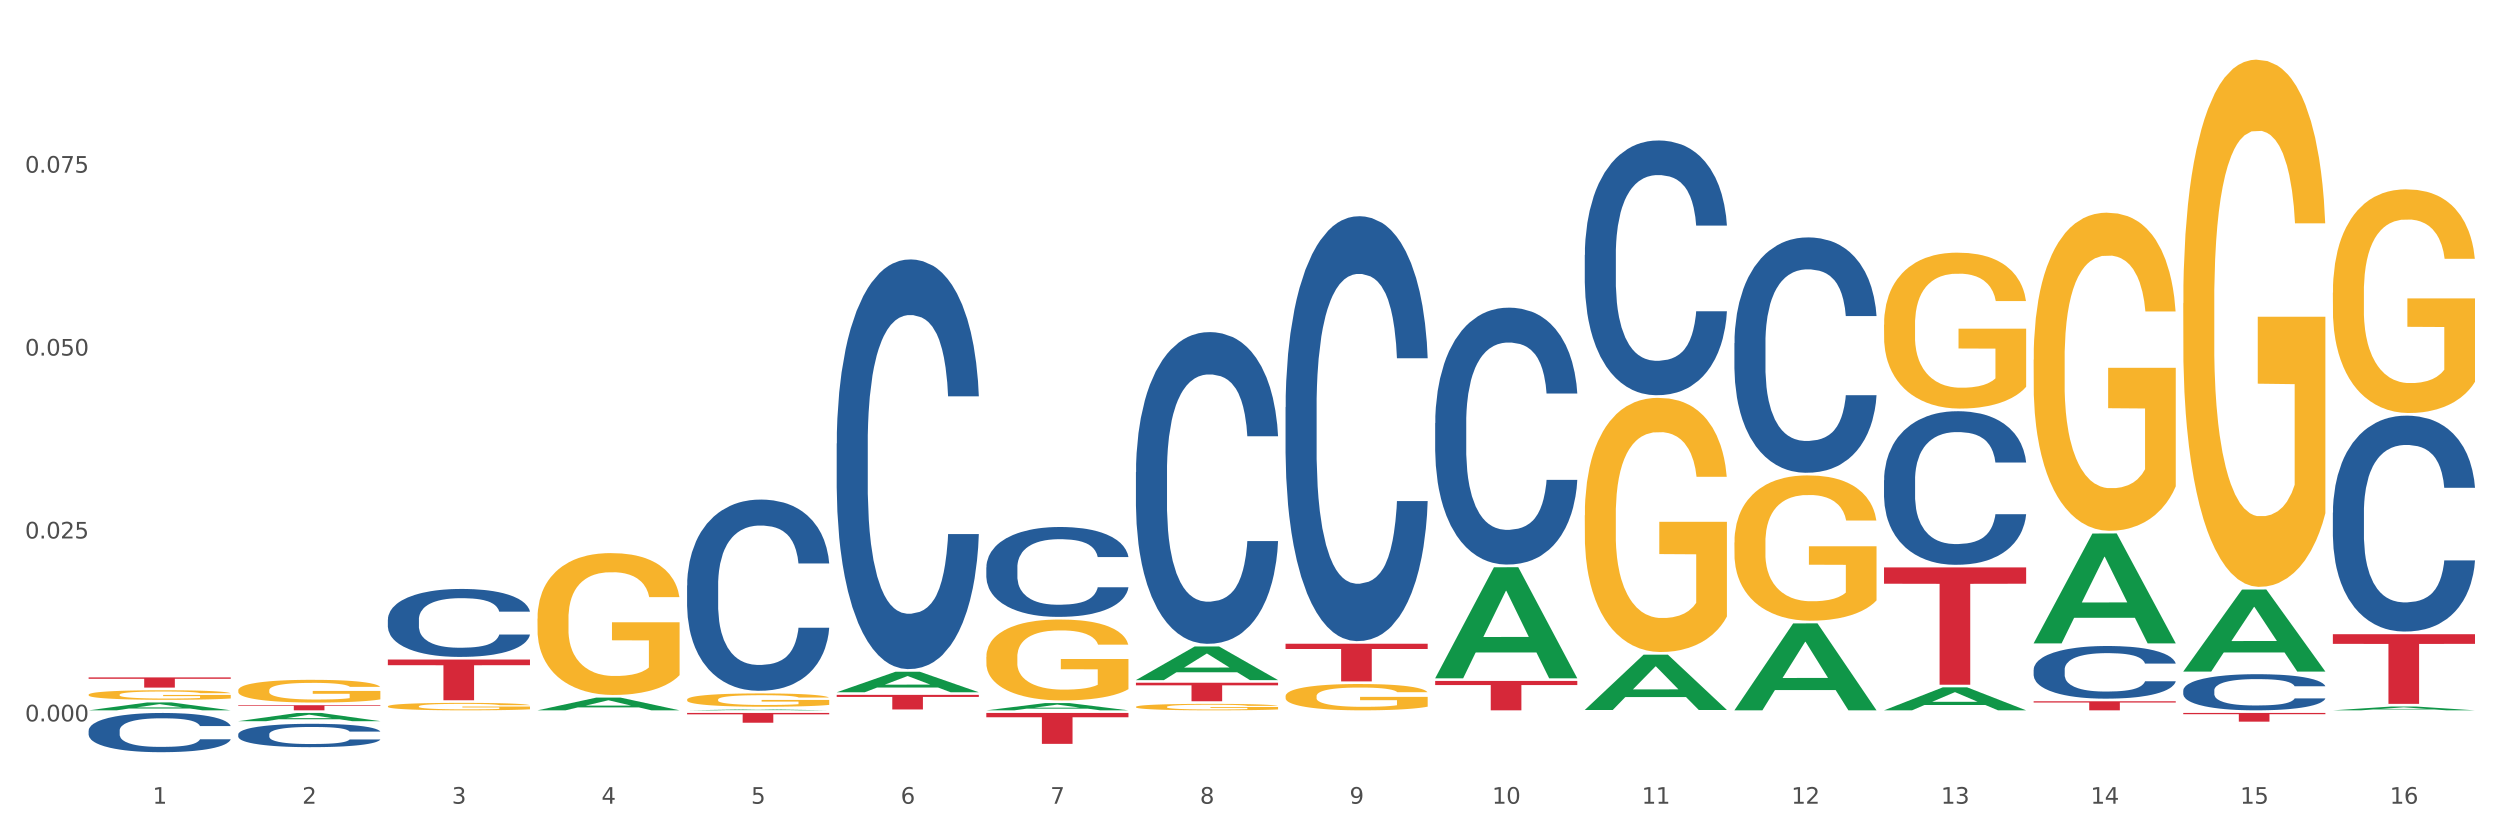 <?xml version="1.0" encoding="utf-8" standalone="no"?>
<!DOCTYPE svg PUBLIC "-//W3C//DTD SVG 1.1//EN"
  "http://www.w3.org/Graphics/SVG/1.1/DTD/svg11.dtd">
<svg xmlns:xlink="http://www.w3.org/1999/xlink" width="1080pt" height="360pt" viewBox="0 0 1080 360" xmlns="http://www.w3.org/2000/svg" version="1.1">
 <rect x="0" y="0" width="1080" height="360" fill="#333333" stroke="none"/>
 <defs>
  <style type="text/css">*{stroke-linejoin: round; stroke-linecap: butt}</style>
 </defs>
 <g id="figure_1">
  <g id="patch_1">
   <path d="M 0 360 
L 1080 360 
L 1080 0 
L 0 0 
z
" style="fill: #ffffff; stroke: #ffffff; stroke-linejoin: miter"/>
  </g>
  <g id="axes_1">
   <g id="matplotlib.axis_1">
    <g id="xtick_1">
     <g id="text_1">
      <!-- 1 -->
      <g style="fill: #4d4d4d" transform="translate(65.93 347.204) scale(0.096 -0.096)">
       <defs>
        <path id="DejaVuSans-31" d="M 794 531 
L 1825 531 
L 1825 4091 
L 703 3866 
L 703 4441 
L 1819 4666 
L 2450 4666 
L 2450 531 
L 3481 531 
L 3481 0 
L 794 0 
L 794 531 
z
" transform="scale(0.016)"/>
       </defs>
       <use xlink:href="#DejaVuSans-31"/>
      </g>
     </g>
    </g>
    <g id="xtick_2">
     <g id="text_2">
      <!-- 2 -->
      <g style="fill: #4d4d4d" transform="translate(130.565 347.204) scale(0.096 -0.096)">
       <defs>
        <path id="DejaVuSans-32" d="M 1228 531 
L 3431 531 
L 3431 0 
L 469 0 
L 469 531 
Q 828 903 1448 1529 
Q 2069 2156 2228 2338 
Q 2531 2678 2651 2914 
Q 2772 3150 2772 3378 
Q 2772 3750 2511 3984 
Q 2250 4219 1831 4219 
Q 1534 4219 1204 4116 
Q 875 4013 500 3803 
L 500 4441 
Q 881 4594 1212 4672 
Q 1544 4750 1819 4750 
Q 2544 4750 2975 4387 
Q 3406 4025 3406 3419 
Q 3406 3131 3298 2873 
Q 3191 2616 2906 2266 
Q 2828 2175 2409 1742 
Q 1991 1309 1228 531 
z
" transform="scale(0.016)"/>
       </defs>
       <use xlink:href="#DejaVuSans-32"/>
      </g>
     </g>
    </g>
    <g id="xtick_3">
     <g id="text_3">
      <!-- 3 -->
      <g style="fill: #4d4d4d" transform="translate(195.199 347.204) scale(0.096 -0.096)">
       <defs>
        <path id="DejaVuSans-33" d="M 2597 2516 
Q 3050 2419 3304 2112 
Q 3559 1806 3559 1356 
Q 3559 666 3084 287 
Q 2609 -91 1734 -91 
Q 1441 -91 1130 -33 
Q 819 25 488 141 
L 488 750 
Q 750 597 1062 519 
Q 1375 441 1716 441 
Q 2309 441 2620 675 
Q 2931 909 2931 1356 
Q 2931 1769 2642 2001 
Q 2353 2234 1838 2234 
L 1294 2234 
L 1294 2753 
L 1863 2753 
Q 2328 2753 2575 2939 
Q 2822 3125 2822 3475 
Q 2822 3834 2567 4026 
Q 2313 4219 1838 4219 
Q 1578 4219 1281 4162 
Q 984 4106 628 3988 
L 628 4550 
Q 988 4650 1302 4700 
Q 1616 4750 1894 4750 
Q 2613 4750 3031 4423 
Q 3450 4097 3450 3541 
Q 3450 3153 3228 2886 
Q 3006 2619 2597 2516 
z
" transform="scale(0.016)"/>
       </defs>
       <use xlink:href="#DejaVuSans-33"/>
      </g>
     </g>
    </g>
    <g id="xtick_4">
     <g id="text_4">
      <!-- 4 -->
      <g style="fill: #4d4d4d" transform="translate(259.833 347.204) scale(0.096 -0.096)">
       <defs>
        <path id="DejaVuSans-34" d="M 2419 4116 
L 825 1625 
L 2419 1625 
L 2419 4116 
z
M 2253 4666 
L 3047 4666 
L 3047 1625 
L 3713 1625 
L 3713 1100 
L 3047 1100 
L 3047 0 
L 2419 0 
L 2419 1100 
L 313 1100 
L 313 1709 
L 2253 4666 
z
" transform="scale(0.016)"/>
       </defs>
       <use xlink:href="#DejaVuSans-34"/>
      </g>
     </g>
    </g>
    <g id="xtick_5">
     <g id="text_5">
      <!-- 5 -->
      <g style="fill: #4d4d4d" transform="translate(324.467 347.204) scale(0.096 -0.096)">
       <defs>
        <path id="DejaVuSans-35" d="M 691 4666 
L 3169 4666 
L 3169 4134 
L 1269 4134 
L 1269 2991 
Q 1406 3038 1543 3061 
Q 1681 3084 1819 3084 
Q 2600 3084 3056 2656 
Q 3513 2228 3513 1497 
Q 3513 744 3044 326 
Q 2575 -91 1722 -91 
Q 1428 -91 1123 -41 
Q 819 9 494 109 
L 494 744 
Q 775 591 1075 516 
Q 1375 441 1709 441 
Q 2250 441 2565 725 
Q 2881 1009 2881 1497 
Q 2881 1984 2565 2268 
Q 2250 2553 1709 2553 
Q 1456 2553 1204 2497 
Q 953 2441 691 2322 
L 691 4666 
z
" transform="scale(0.016)"/>
       </defs>
       <use xlink:href="#DejaVuSans-35"/>
      </g>
     </g>
    </g>
    <g id="xtick_6">
     <g id="text_6">
      <!-- 6 -->
      <g style="fill: #4d4d4d" transform="translate(389.102 347.204) scale(0.096 -0.096)">
       <defs>
        <path id="DejaVuSans-36" d="M 2113 2584 
Q 1688 2584 1439 2293 
Q 1191 2003 1191 1497 
Q 1191 994 1439 701 
Q 1688 409 2113 409 
Q 2538 409 2786 701 
Q 3034 994 3034 1497 
Q 3034 2003 2786 2293 
Q 2538 2584 2113 2584 
z
M 3366 4563 
L 3366 3988 
Q 3128 4100 2886 4159 
Q 2644 4219 2406 4219 
Q 1781 4219 1451 3797 
Q 1122 3375 1075 2522 
Q 1259 2794 1537 2939 
Q 1816 3084 2150 3084 
Q 2853 3084 3261 2657 
Q 3669 2231 3669 1497 
Q 3669 778 3244 343 
Q 2819 -91 2113 -91 
Q 1303 -91 875 529 
Q 447 1150 447 2328 
Q 447 3434 972 4092 
Q 1497 4750 2381 4750 
Q 2619 4750 2861 4703 
Q 3103 4656 3366 4563 
z
" transform="scale(0.016)"/>
       </defs>
       <use xlink:href="#DejaVuSans-36"/>
      </g>
     </g>
    </g>
    <g id="xtick_7">
     <g id="text_7">
      <!-- 7 -->
      <g style="fill: #4d4d4d" transform="translate(453.736 347.204) scale(0.096 -0.096)">
       <defs>
        <path id="DejaVuSans-37" d="M 525 4666 
L 3525 4666 
L 3525 4397 
L 1831 0 
L 1172 0 
L 2766 4134 
L 525 4134 
L 525 4666 
z
" transform="scale(0.016)"/>
       </defs>
       <use xlink:href="#DejaVuSans-37"/>
      </g>
     </g>
    </g>
    <g id="xtick_8">
     <g id="text_8">
      <!-- 8 -->
      <g style="fill: #4d4d4d" transform="translate(518.37 347.204) scale(0.096 -0.096)">
       <defs>
        <path id="DejaVuSans-38" d="M 2034 2216 
Q 1584 2216 1326 1975 
Q 1069 1734 1069 1313 
Q 1069 891 1326 650 
Q 1584 409 2034 409 
Q 2484 409 2743 651 
Q 3003 894 3003 1313 
Q 3003 1734 2745 1975 
Q 2488 2216 2034 2216 
z
M 1403 2484 
Q 997 2584 770 2862 
Q 544 3141 544 3541 
Q 544 4100 942 4425 
Q 1341 4750 2034 4750 
Q 2731 4750 3128 4425 
Q 3525 4100 3525 3541 
Q 3525 3141 3298 2862 
Q 3072 2584 2669 2484 
Q 3125 2378 3379 2068 
Q 3634 1759 3634 1313 
Q 3634 634 3220 271 
Q 2806 -91 2034 -91 
Q 1263 -91 848 271 
Q 434 634 434 1313 
Q 434 1759 690 2068 
Q 947 2378 1403 2484 
z
M 1172 3481 
Q 1172 3119 1398 2916 
Q 1625 2713 2034 2713 
Q 2441 2713 2670 2916 
Q 2900 3119 2900 3481 
Q 2900 3844 2670 4047 
Q 2441 4250 2034 4250 
Q 1625 4250 1398 4047 
Q 1172 3844 1172 3481 
z
" transform="scale(0.016)"/>
       </defs>
       <use xlink:href="#DejaVuSans-38"/>
      </g>
     </g>
    </g>
    <g id="xtick_9">
     <g id="text_9">
      <!-- 9 -->
      <g style="fill: #4d4d4d" transform="translate(583.005 347.204) scale(0.096 -0.096)">
       <defs>
        <path id="DejaVuSans-39" d="M 703 97 
L 703 672 
Q 941 559 1184 500 
Q 1428 441 1663 441 
Q 2288 441 2617 861 
Q 2947 1281 2994 2138 
Q 2813 1869 2534 1725 
Q 2256 1581 1919 1581 
Q 1219 1581 811 2004 
Q 403 2428 403 3163 
Q 403 3881 828 4315 
Q 1253 4750 1959 4750 
Q 2769 4750 3195 4129 
Q 3622 3509 3622 2328 
Q 3622 1225 3098 567 
Q 2575 -91 1691 -91 
Q 1453 -91 1209 -44 
Q 966 3 703 97 
z
M 1959 2075 
Q 2384 2075 2632 2365 
Q 2881 2656 2881 3163 
Q 2881 3666 2632 3958 
Q 2384 4250 1959 4250 
Q 1534 4250 1286 3958 
Q 1038 3666 1038 3163 
Q 1038 2656 1286 2365 
Q 1534 2075 1959 2075 
z
" transform="scale(0.016)"/>
       </defs>
       <use xlink:href="#DejaVuSans-39"/>
      </g>
     </g>
    </g>
    <g id="xtick_10">
     <g id="text_10">
      <!-- 10 -->
      <g style="fill: #4d4d4d" transform="translate(644.585 347.204) scale(0.096 -0.096)">
       <defs>
        <path id="DejaVuSans-30" d="M 2034 4250 
Q 1547 4250 1301 3770 
Q 1056 3291 1056 2328 
Q 1056 1369 1301 889 
Q 1547 409 2034 409 
Q 2525 409 2770 889 
Q 3016 1369 3016 2328 
Q 3016 3291 2770 3770 
Q 2525 4250 2034 4250 
z
M 2034 4750 
Q 2819 4750 3233 4129 
Q 3647 3509 3647 2328 
Q 3647 1150 3233 529 
Q 2819 -91 2034 -91 
Q 1250 -91 836 529 
Q 422 1150 422 2328 
Q 422 3509 836 4129 
Q 1250 4750 2034 4750 
z
" transform="scale(0.016)"/>
       </defs>
       <use xlink:href="#DejaVuSans-31"/>
       <use xlink:href="#DejaVuSans-30" transform="translate(63.623 0)"/>
      </g>
     </g>
    </g>
    <g id="xtick_11">
     <g id="text_11">
      <!-- 11 -->
      <g style="fill: #4d4d4d" transform="translate(709.219 347.204) scale(0.096 -0.096)">
       <use xlink:href="#DejaVuSans-31"/>
       <use xlink:href="#DejaVuSans-31" transform="translate(63.623 0)"/>
      </g>
     </g>
    </g>
    <g id="xtick_12">
     <g id="text_12">
      <!-- 12 -->
      <g style="fill: #4d4d4d" transform="translate(773.854 347.204) scale(0.096 -0.096)">
       <use xlink:href="#DejaVuSans-31"/>
       <use xlink:href="#DejaVuSans-32" transform="translate(63.623 0)"/>
      </g>
     </g>
    </g>
    <g id="xtick_13">
     <g id="text_13">
      <!-- 13 -->
      <g style="fill: #4d4d4d" transform="translate(838.488 347.204) scale(0.096 -0.096)">
       <use xlink:href="#DejaVuSans-31"/>
       <use xlink:href="#DejaVuSans-33" transform="translate(63.623 0)"/>
      </g>
     </g>
    </g>
    <g id="xtick_14">
     <g id="text_14">
      <!-- 14 -->
      <g style="fill: #4d4d4d" transform="translate(903.122 347.204) scale(0.096 -0.096)">
       <use xlink:href="#DejaVuSans-31"/>
       <use xlink:href="#DejaVuSans-34" transform="translate(63.623 0)"/>
      </g>
     </g>
    </g>
    <g id="xtick_15">
     <g id="text_15">
      <!-- 15 -->
      <g style="fill: #4d4d4d" transform="translate(967.756 347.204) scale(0.096 -0.096)">
       <use xlink:href="#DejaVuSans-31"/>
       <use xlink:href="#DejaVuSans-35" transform="translate(63.623 0)"/>
      </g>
     </g>
    </g>
    <g id="xtick_16">
     <g id="text_16">
      <!-- 16 -->
      <g style="fill: #4d4d4d" transform="translate(1032.391 347.204) scale(0.096 -0.096)">
       <use xlink:href="#DejaVuSans-31"/>
       <use xlink:href="#DejaVuSans-36" transform="translate(63.623 0)"/>
      </g>
     </g>
    </g>
    <g id="xtick_17"/>
    <g id="xtick_18"/>
    <g id="xtick_19"/>
    <g id="xtick_20"/>
    <g id="xtick_21"/>
    <g id="xtick_22"/>
    <g id="xtick_23"/>
    <g id="xtick_24"/>
    <g id="xtick_25"/>
    <g id="xtick_26"/>
    <g id="xtick_27"/>
    <g id="xtick_28"/>
    <g id="xtick_29"/>
    <g id="xtick_30"/>
    <g id="xtick_31"/>
   </g>
   <g id="matplotlib.axis_2">
    <g id="ytick_1">
     <g id="text_17">
      <!-- 0.000 -->
      <g style="fill: #4d4d4d" transform="translate(10.8 311.646) scale(0.096 -0.096)">
       <defs>
        <path id="DejaVuSans-2e" d="M 684 794 
L 1344 794 
L 1344 0 
L 684 0 
L 684 794 
z
" transform="scale(0.016)"/>
       </defs>
       <use xlink:href="#DejaVuSans-30"/>
       <use xlink:href="#DejaVuSans-2e" transform="translate(63.623 0)"/>
       <use xlink:href="#DejaVuSans-30" transform="translate(95.41 0)"/>
       <use xlink:href="#DejaVuSans-30" transform="translate(159.033 0)"/>
       <use xlink:href="#DejaVuSans-30" transform="translate(222.656 0)"/>
      </g>
     </g>
    </g>
    <g id="ytick_2">
     <g id="text_18">
      <!-- 0.025 -->
      <g style="fill: #4d4d4d" transform="translate(10.8 232.629) scale(0.096 -0.096)">
       <use xlink:href="#DejaVuSans-30"/>
       <use xlink:href="#DejaVuSans-2e" transform="translate(63.623 0)"/>
       <use xlink:href="#DejaVuSans-30" transform="translate(95.41 0)"/>
       <use xlink:href="#DejaVuSans-32" transform="translate(159.033 0)"/>
       <use xlink:href="#DejaVuSans-35" transform="translate(222.656 0)"/>
      </g>
     </g>
    </g>
    <g id="ytick_3">
     <g id="text_19">
      <!-- 0.050 -->
      <g style="fill: #4d4d4d" transform="translate(10.8 153.613) scale(0.096 -0.096)">
       <use xlink:href="#DejaVuSans-30"/>
       <use xlink:href="#DejaVuSans-2e" transform="translate(63.623 0)"/>
       <use xlink:href="#DejaVuSans-30" transform="translate(95.41 0)"/>
       <use xlink:href="#DejaVuSans-35" transform="translate(159.033 0)"/>
       <use xlink:href="#DejaVuSans-30" transform="translate(222.656 0)"/>
      </g>
     </g>
    </g>
    <g id="ytick_4">
     <g id="text_20">
      <!-- 0.075 -->
      <g style="fill: #4d4d4d" transform="translate(10.8 74.596) scale(0.096 -0.096)">
       <use xlink:href="#DejaVuSans-30"/>
       <use xlink:href="#DejaVuSans-2e" transform="translate(63.623 0)"/>
       <use xlink:href="#DejaVuSans-30" transform="translate(95.41 0)"/>
       <use xlink:href="#DejaVuSans-37" transform="translate(159.033 0)"/>
       <use xlink:href="#DejaVuSans-35" transform="translate(222.656 0)"/>
      </g>
     </g>
    </g>
    <g id="ytick_5"/>
    <g id="ytick_6"/>
    <g id="ytick_7"/>
    <g id="ytick_8"/>
   </g>
   <g id="PolyCollection_1">
    <path d="M 38.283 306.864 
L 38.346 306.86 
L 63.667 303.453 
L 74.175 303.45 
L 99.686 306.87 
L 87.532 306.87 
L 82.024 306.074 
L 55.881 306.074 
L 55.691 306.086 
L 50.374 306.87 
L 38.283 306.87 
L 38.283 306.864 
L 59.173 305.598 
L 78.733 305.595 
L 69.048 304.179 
L 68.921 304.172 
L 68.794 304.182 
L 59.109 305.595 
L 59.173 305.598 
L 38.283 306.864 
z
" clip-path="url(#pe558b1f72a)" style="fill: #109648"/>
    <path d="M 426.089 307.999 
L 487.491 307.999 
L 487.491 309.853 
L 463.338 309.866 
L 463.338 321.34 
L 450.097 321.34 
L 450.097 309.866 
L 426.089 309.853 
L 426.089 308.012 
L 426.089 307.999 
z
" clip-path="url(#pe558b1f72a)" style="fill: #d62839"/>
    <path d="M 490.723 294.938 
L 552.126 294.938 
L 552.126 296.05 
L 527.972 296.058 
L 527.972 302.94 
L 514.731 302.94 
L 514.731 296.058 
L 490.723 296.05 
L 490.723 294.946 
L 490.723 294.938 
z
" clip-path="url(#pe558b1f72a)" style="fill: #d62839"/>
    <path d="M 555.357 278.102 
L 616.76 278.102 
L 616.76 280.362 
L 592.606 280.377 
L 592.606 294.361 
L 579.365 294.361 
L 579.365 280.377 
L 555.357 280.362 
L 555.357 278.118 
L 555.357 278.102 
z
" clip-path="url(#pe558b1f72a)" style="fill: #d62839"/>
    <path d="M 619.992 294.17 
L 681.394 294.17 
L 681.394 295.935 
L 657.241 295.947 
L 657.241 306.87 
L 644 306.87 
L 644 295.947 
L 619.992 295.935 
L 619.992 294.182 
L 619.992 294.17 
z
" clip-path="url(#pe558b1f72a)" style="fill: #d62839"/>
    <path d="M 813.895 245.13 
L 875.297 245.13 
L 875.297 252.171 
L 851.143 252.218 
L 851.143 295.795 
L 837.903 295.795 
L 837.903 252.218 
L 813.895 252.171 
L 813.895 245.177 
L 813.895 245.13 
z
" clip-path="url(#pe558b1f72a)" style="fill: #d62839"/>
    <path d="M 878.529 302.951 
L 939.931 302.951 
L 939.931 303.495 
L 915.778 303.499 
L 915.778 306.87 
L 902.537 306.87 
L 902.537 303.499 
L 878.529 303.495 
L 878.529 302.954 
L 878.529 302.951 
z
" clip-path="url(#pe558b1f72a)" style="fill: #d62839"/>
    <path d="M 943.163 307.999 
L 1004.566 307.999 
L 1004.566 308.522 
L 980.412 308.525 
L 980.412 311.76 
L 967.171 311.76 
L 967.171 308.525 
L 943.163 308.522 
L 943.163 308.003 
L 943.163 307.999 
z
" clip-path="url(#pe558b1f72a)" style="fill: #d62839"/>
    <path d="M 1007.797 273.964 
L 1069.2 273.964 
L 1069.2 278.149 
L 1045.046 278.177 
L 1045.046 304.082 
L 1031.806 304.082 
L 1031.806 278.177 
L 1007.797 278.149 
L 1007.797 273.992 
L 1007.797 273.964 
z
" clip-path="url(#pe558b1f72a)" style="fill: #d62839"/>
    <path d="M 878.529 155.382 
L 878.601 155.256 
L 878.601 150.738 
L 878.746 146.847 
L 879.471 137.434 
L 880.559 129.652 
L 881.356 125.51 
L 882.154 122.121 
L 883.096 118.732 
L 884.256 115.218 
L 886.358 110.071 
L 887.663 107.436 
L 889.258 104.674 
L 892.158 100.658 
L 894.26 98.399 
L 896.435 96.516 
L 899.987 94.257 
L 902.307 93.253 
L 904.772 92.499 
L 907.744 91.997 
L 909.991 91.872 
L 914.921 92.248 
L 919.126 93.378 
L 921.155 94.257 
L 923.765 95.763 
L 925.143 96.767 
L 927.39 98.775 
L 929.71 101.411 
L 931.305 103.67 
L 933.697 107.938 
L 935.509 112.205 
L 937.177 117.477 
L 938.047 121.117 
L 938.699 124.506 
L 939.279 128.396 
L 939.859 134.547 
L 926.81 134.547 
L 926.303 130.154 
L 925.505 126.012 
L 924.345 121.995 
L 923.33 119.485 
L 921.59 116.347 
L 919.996 114.339 
L 918.328 112.833 
L 916.298 111.578 
L 914.703 110.95 
L 912.456 110.448 
L 908.034 110.574 
L 905.062 111.578 
L 903.032 112.833 
L 901.727 113.962 
L 900.567 115.218 
L 899.262 116.975 
L 897.74 119.611 
L 896.652 121.995 
L 895.565 125.008 
L 894.695 128.02 
L 893.898 131.534 
L 893.245 135.3 
L 892.738 139.191 
L 892.303 143.96 
L 891.94 151.868 
L 891.94 169.063 
L 892.085 172.954 
L 892.448 178.1 
L 892.883 181.991 
L 893.608 186.635 
L 894.26 189.773 
L 895.492 194.291 
L 896.87 198.057 
L 897.957 200.442 
L 899.045 202.45 
L 900.93 205.211 
L 903.032 207.47 
L 904.844 208.851 
L 907.309 210.106 
L 908.976 210.608 
L 910.426 210.859 
L 913.978 210.859 
L 916.516 210.483 
L 919.343 209.604 
L 921.518 208.474 
L 923.33 207.094 
L 925.36 204.835 
L 926.665 202.701 
L 926.665 176.468 
L 910.716 176.343 
L 910.716 158.896 
L 939.931 158.896 
L 939.931 210.106 
L 938.699 212.742 
L 937.322 215.127 
L 935.872 217.26 
L 933.697 219.896 
L 931.087 222.406 
L 928.767 224.164 
L 926.303 225.67 
L 923.403 227.051 
L 919.633 228.306 
L 917.313 228.808 
L 914.413 229.184 
L 911.006 229.31 
L 908.034 229.059 
L 905.134 228.431 
L 902.089 227.302 
L 899.117 225.67 
L 896.87 224.038 
L 894.623 222.03 
L 892.23 219.394 
L 890.345 216.884 
L 888.895 214.625 
L 887.301 211.738 
L 885.561 207.972 
L 884.256 204.584 
L 883.096 201.069 
L 881.864 196.551 
L 880.994 192.66 
L 880.124 187.765 
L 879.616 184.125 
L 879.036 178.477 
L 878.601 170.569 
L 878.529 155.382 
z
" clip-path="url(#pe558b1f72a)" style="fill: #f7b32b"/>
    <path d="M 813.895 140.273 
L 813.967 140.211 
L 813.967 137.996 
L 814.112 136.089 
L 814.837 131.474 
L 815.924 127.66 
L 816.722 125.629 
L 817.519 123.968 
L 818.462 122.307 
L 819.622 120.584 
L 821.724 118.062 
L 823.029 116.77 
L 824.624 115.416 
L 827.523 113.447 
L 829.626 112.34 
L 831.801 111.417 
L 835.353 110.309 
L 837.673 109.817 
L 840.137 109.448 
L 843.11 109.202 
L 845.357 109.14 
L 850.287 109.325 
L 854.491 109.879 
L 856.521 110.309 
L 859.131 111.048 
L 860.508 111.54 
L 862.756 112.524 
L 865.075 113.816 
L 866.67 114.924 
L 869.063 117.016 
L 870.875 119.108 
L 872.542 121.692 
L 873.412 123.476 
L 874.065 125.137 
L 874.645 127.045 
L 875.225 130.059 
L 862.176 130.059 
L 861.668 127.906 
L 860.871 125.876 
L 859.711 123.907 
L 858.696 122.676 
L 856.956 121.138 
L 855.361 120.154 
L 853.694 119.415 
L 851.664 118.8 
L 850.069 118.492 
L 847.822 118.246 
L 843.4 118.308 
L 840.427 118.8 
L 838.398 119.415 
L 837.093 119.969 
L 835.933 120.584 
L 834.628 121.446 
L 833.105 122.738 
L 832.018 123.907 
L 830.931 125.383 
L 830.061 126.86 
L 829.263 128.583 
L 828.611 130.428 
L 828.103 132.336 
L 827.668 134.674 
L 827.306 138.55 
L 827.306 146.979 
L 827.451 148.886 
L 827.813 151.409 
L 828.248 153.316 
L 828.973 155.593 
L 829.626 157.131 
L 830.858 159.346 
L 832.236 161.191 
L 833.323 162.36 
L 834.41 163.345 
L 836.295 164.698 
L 838.398 165.806 
L 840.21 166.483 
L 842.675 167.098 
L 844.342 167.344 
L 845.792 167.467 
L 849.344 167.467 
L 851.881 167.283 
L 854.709 166.852 
L 856.884 166.298 
L 858.696 165.621 
L 860.726 164.514 
L 862.031 163.468 
L 862.031 150.609 
L 846.082 150.547 
L 846.082 141.995 
L 875.297 141.995 
L 875.297 167.098 
L 874.065 168.39 
L 872.687 169.559 
L 871.237 170.605 
L 869.063 171.897 
L 866.453 173.127 
L 864.133 173.989 
L 861.668 174.727 
L 858.768 175.404 
L 854.999 176.019 
L 852.679 176.265 
L 849.779 176.45 
L 846.372 176.511 
L 843.4 176.388 
L 840.5 176.081 
L 837.455 175.527 
L 834.483 174.727 
L 832.236 173.927 
L 829.988 172.943 
L 827.596 171.651 
L 825.711 170.42 
L 824.261 169.313 
L 822.666 167.898 
L 820.926 166.052 
L 819.622 164.391 
L 818.462 162.668 
L 817.229 160.453 
L 816.359 158.546 
L 815.489 156.146 
L 814.982 154.362 
L 814.402 151.593 
L 813.967 147.717 
L 813.895 140.273 
z
" clip-path="url(#pe558b1f72a)" style="fill: #f7b32b"/>
    <path d="M 749.26 234.38 
L 749.333 234.323 
L 749.333 232.259 
L 749.478 230.482 
L 750.203 226.182 
L 751.29 222.627 
L 752.088 220.735 
L 752.885 219.187 
L 753.827 217.639 
L 754.987 216.034 
L 757.09 213.684 
L 758.395 212.48 
L 759.989 211.218 
L 762.889 209.384 
L 764.991 208.352 
L 767.166 207.492 
L 770.719 206.46 
L 773.038 206.001 
L 775.503 205.657 
L 778.475 205.428 
L 780.723 205.37 
L 785.652 205.542 
L 789.857 206.058 
L 791.887 206.46 
L 794.497 207.148 
L 795.874 207.606 
L 798.121 208.524 
L 800.441 209.728 
L 802.036 210.76 
L 804.428 212.709 
L 806.241 214.658 
L 807.908 217.066 
L 808.778 218.729 
L 809.43 220.277 
L 810.01 222.054 
L 810.59 224.863 
L 797.541 224.863 
L 797.034 222.857 
L 796.236 220.965 
L 795.077 219.13 
L 794.062 217.983 
L 792.322 216.55 
L 790.727 215.633 
L 789.06 214.945 
L 787.03 214.372 
L 785.435 214.085 
L 783.188 213.856 
L 778.765 213.913 
L 775.793 214.372 
L 773.763 214.945 
L 772.458 215.461 
L 771.298 216.034 
L 769.994 216.837 
L 768.471 218.041 
L 767.384 219.13 
L 766.296 220.506 
L 765.426 221.882 
L 764.629 223.487 
L 763.977 225.207 
L 763.469 226.985 
L 763.034 229.163 
L 762.672 232.775 
L 762.672 240.63 
L 762.817 242.407 
L 763.179 244.758 
L 763.614 246.535 
L 764.339 248.656 
L 764.991 250.089 
L 766.224 252.153 
L 767.601 253.873 
L 768.689 254.963 
L 769.776 255.88 
L 771.661 257.141 
L 773.763 258.173 
L 775.576 258.804 
L 778.04 259.377 
L 779.708 259.607 
L 781.158 259.721 
L 784.71 259.721 
L 787.247 259.549 
L 790.074 259.148 
L 792.249 258.632 
L 794.062 258.001 
L 796.091 256.969 
L 797.396 255.995 
L 797.396 244.012 
L 781.448 243.955 
L 781.448 235.986 
L 810.663 235.986 
L 810.663 259.377 
L 809.43 260.581 
L 808.053 261.67 
L 806.603 262.645 
L 804.428 263.849 
L 801.819 264.996 
L 799.499 265.798 
L 797.034 266.486 
L 794.134 267.117 
L 790.364 267.69 
L 788.045 267.92 
L 785.145 268.092 
L 781.738 268.149 
L 778.765 268.034 
L 775.866 267.748 
L 772.821 267.232 
L 769.849 266.486 
L 767.601 265.741 
L 765.354 264.824 
L 762.962 263.62 
L 761.077 262.473 
L 759.627 261.441 
L 758.032 260.123 
L 756.292 258.403 
L 754.987 256.855 
L 753.827 255.249 
L 752.595 253.185 
L 751.725 251.408 
L 750.855 249.172 
L 750.348 247.509 
L 749.768 244.93 
L 749.333 241.318 
L 749.26 234.38 
z
" clip-path="url(#pe558b1f72a)" style="fill: #f7b32b"/>
    <path d="M 684.626 222.611 
L 684.698 222.511 
L 684.698 218.9 
L 684.843 215.792 
L 685.568 208.27 
L 686.656 202.053 
L 687.453 198.743 
L 688.251 196.036 
L 689.193 193.328 
L 690.353 190.52 
L 692.455 186.408 
L 693.76 184.303 
L 695.355 182.096 
L 698.255 178.887 
L 700.357 177.082 
L 702.532 175.578 
L 706.084 173.773 
L 708.404 172.97 
L 710.869 172.369 
L 713.841 171.968 
L 716.088 171.867 
L 721.018 172.168 
L 725.223 173.071 
L 727.253 173.773 
L 729.862 174.976 
L 731.24 175.778 
L 733.487 177.383 
L 735.807 179.489 
L 737.402 181.294 
L 739.794 184.704 
L 741.606 188.113 
L 743.274 192.325 
L 744.144 195.233 
L 744.796 197.941 
L 745.376 201.05 
L 745.956 205.964 
L 732.907 205.964 
L 732.4 202.454 
L 731.602 199.145 
L 730.442 195.935 
L 729.427 193.93 
L 727.687 191.423 
L 726.093 189.818 
L 724.425 188.615 
L 722.395 187.612 
L 720.801 187.11 
L 718.553 186.709 
L 714.131 186.81 
L 711.159 187.612 
L 709.129 188.615 
L 707.824 189.517 
L 706.664 190.52 
L 705.359 191.924 
L 703.837 194.03 
L 702.749 195.935 
L 701.662 198.342 
L 700.792 200.749 
L 699.995 203.557 
L 699.342 206.566 
L 698.835 209.674 
L 698.4 213.485 
L 698.037 219.803 
L 698.037 233.542 
L 698.182 236.651 
L 698.545 240.762 
L 698.98 243.871 
L 699.705 247.582 
L 700.357 250.089 
L 701.59 253.699 
L 702.967 256.707 
L 704.054 258.613 
L 705.142 260.217 
L 707.027 262.424 
L 709.129 264.229 
L 710.941 265.332 
L 713.406 266.335 
L 715.074 266.736 
L 716.523 266.936 
L 720.076 266.936 
L 722.613 266.636 
L 725.44 265.934 
L 727.615 265.031 
L 729.427 263.928 
L 731.457 262.123 
L 732.762 260.418 
L 732.762 239.459 
L 716.813 239.358 
L 716.813 225.419 
L 746.029 225.419 
L 746.029 266.335 
L 744.796 268.441 
L 743.419 270.346 
L 741.969 272.051 
L 739.794 274.157 
L 737.184 276.162 
L 734.864 277.566 
L 732.4 278.77 
L 729.5 279.873 
L 725.73 280.876 
L 723.41 281.277 
L 720.511 281.578 
L 717.103 281.678 
L 714.131 281.478 
L 711.231 280.976 
L 708.187 280.074 
L 705.214 278.77 
L 702.967 277.466 
L 700.72 275.862 
L 698.327 273.756 
L 696.442 271.75 
L 694.993 269.945 
L 693.398 267.638 
L 691.658 264.63 
L 690.353 261.922 
L 689.193 259.114 
L 687.961 255.504 
L 687.091 252.395 
L 686.221 248.484 
L 685.713 245.576 
L 685.133 241.063 
L 684.698 234.745 
L 684.626 222.611 
z
" clip-path="url(#pe558b1f72a)" style="fill: #f7b32b"/>
    <path d="M 555.357 300.749 
L 555.43 300.738 
L 555.43 300.364 
L 555.575 300.042 
L 556.3 299.262 
L 557.387 298.618 
L 558.185 298.275 
L 558.982 297.994 
L 559.924 297.714 
L 561.084 297.423 
L 563.187 296.997 
L 564.492 296.778 
L 566.086 296.55 
L 568.986 296.217 
L 571.089 296.03 
L 573.263 295.874 
L 576.816 295.687 
L 579.135 295.604 
L 581.6 295.542 
L 584.573 295.5 
L 586.82 295.49 
L 591.749 295.521 
L 595.954 295.614 
L 597.984 295.687 
L 600.594 295.812 
L 601.971 295.895 
L 604.218 296.061 
L 606.538 296.28 
L 608.133 296.467 
L 610.525 296.82 
L 612.338 297.173 
L 614.005 297.61 
L 614.875 297.911 
L 615.528 298.192 
L 616.107 298.514 
L 616.687 299.023 
L 603.638 299.023 
L 603.131 298.66 
L 602.334 298.317 
L 601.174 297.984 
L 600.159 297.776 
L 598.419 297.516 
L 596.824 297.35 
L 595.157 297.225 
L 593.127 297.121 
L 591.532 297.069 
L 589.285 297.028 
L 584.862 297.038 
L 581.89 297.121 
L 579.86 297.225 
L 578.555 297.319 
L 577.396 297.423 
L 576.091 297.568 
L 574.568 297.787 
L 573.481 297.984 
L 572.393 298.233 
L 571.524 298.483 
L 570.726 298.774 
L 570.074 299.086 
L 569.566 299.408 
L 569.131 299.803 
L 568.769 300.458 
L 568.769 301.881 
L 568.914 302.204 
L 569.276 302.63 
L 569.711 302.952 
L 570.436 303.336 
L 571.089 303.596 
L 572.321 303.97 
L 573.698 304.282 
L 574.786 304.48 
L 575.873 304.646 
L 577.758 304.875 
L 579.86 305.062 
L 581.673 305.176 
L 584.138 305.28 
L 585.805 305.322 
L 587.255 305.342 
L 590.807 305.342 
L 593.344 305.311 
L 596.172 305.238 
L 598.346 305.145 
L 600.159 305.031 
L 602.189 304.843 
L 603.494 304.667 
L 603.494 302.495 
L 587.545 302.484 
L 587.545 301.04 
L 616.76 301.04 
L 616.76 305.28 
L 615.528 305.498 
L 614.15 305.696 
L 612.7 305.872 
L 610.525 306.091 
L 607.916 306.298 
L 605.596 306.444 
L 603.131 306.569 
L 600.231 306.683 
L 596.462 306.787 
L 594.142 306.829 
L 591.242 306.86 
L 587.835 306.87 
L 584.862 306.849 
L 581.963 306.797 
L 578.918 306.704 
L 575.946 306.569 
L 573.698 306.434 
L 571.451 306.267 
L 569.059 306.049 
L 567.174 305.841 
L 565.724 305.654 
L 564.129 305.415 
L 562.389 305.103 
L 561.084 304.823 
L 559.924 304.532 
L 558.692 304.158 
L 557.822 303.835 
L 556.952 303.43 
L 556.445 303.129 
L 555.865 302.661 
L 555.43 302.006 
L 555.357 300.749 
z
" clip-path="url(#pe558b1f72a)" style="fill: #f7b32b"/>
    <path d="M 490.723 305.364 
L 490.796 305.361 
L 490.796 305.269 
L 490.941 305.19 
L 491.665 304.998 
L 492.753 304.839 
L 493.55 304.755 
L 494.348 304.686 
L 495.29 304.617 
L 496.45 304.545 
L 498.552 304.44 
L 499.857 304.387 
L 501.452 304.33 
L 504.352 304.248 
L 506.454 304.202 
L 508.629 304.164 
L 512.181 304.118 
L 514.501 304.097 
L 516.966 304.082 
L 519.938 304.072 
L 522.186 304.069 
L 527.115 304.077 
L 531.32 304.1 
L 533.35 304.118 
L 535.959 304.149 
L 537.337 304.169 
L 539.584 304.21 
L 541.904 304.264 
L 543.499 304.31 
L 545.891 304.397 
L 547.703 304.484 
L 549.371 304.591 
L 550.241 304.665 
L 550.893 304.734 
L 551.473 304.814 
L 552.053 304.939 
L 539.004 304.939 
L 538.497 304.849 
L 537.699 304.765 
L 536.539 304.683 
L 535.524 304.632 
L 533.785 304.568 
L 532.19 304.527 
L 530.522 304.497 
L 528.493 304.471 
L 526.898 304.458 
L 524.65 304.448 
L 520.228 304.45 
L 517.256 304.471 
L 515.226 304.497 
L 513.921 304.52 
L 512.761 304.545 
L 511.456 304.581 
L 509.934 304.635 
L 508.847 304.683 
L 507.759 304.745 
L 506.889 304.806 
L 506.092 304.878 
L 505.439 304.954 
L 504.932 305.034 
L 504.497 305.131 
L 504.134 305.292 
L 504.134 305.642 
L 504.279 305.722 
L 504.642 305.827 
L 505.077 305.906 
L 505.802 306 
L 506.454 306.064 
L 507.687 306.156 
L 509.064 306.233 
L 510.152 306.282 
L 511.239 306.323 
L 513.124 306.379 
L 515.226 306.425 
L 517.038 306.453 
L 519.503 306.479 
L 521.171 306.489 
L 522.621 306.494 
L 526.173 306.494 
L 528.71 306.486 
L 531.537 306.469 
L 533.712 306.446 
L 535.524 306.417 
L 537.554 306.371 
L 538.859 306.328 
L 538.859 305.793 
L 522.91 305.791 
L 522.91 305.435 
L 552.126 305.435 
L 552.126 306.479 
L 550.893 306.532 
L 549.516 306.581 
L 548.066 306.625 
L 545.891 306.678 
L 543.281 306.729 
L 540.962 306.765 
L 538.497 306.796 
L 535.597 306.824 
L 531.827 306.85 
L 529.507 306.86 
L 526.608 306.868 
L 523.2 306.87 
L 520.228 306.865 
L 517.328 306.852 
L 514.284 306.829 
L 511.311 306.796 
L 509.064 306.763 
L 506.817 306.722 
L 504.424 306.668 
L 502.54 306.617 
L 501.09 306.571 
L 499.495 306.512 
L 497.755 306.435 
L 496.45 306.366 
L 495.29 306.295 
L 494.058 306.203 
L 493.188 306.123 
L 492.318 306.023 
L 491.81 305.949 
L 491.231 305.834 
L 490.796 305.673 
L 490.723 305.364 
z
" clip-path="url(#pe558b1f72a)" style="fill: #f7b32b"/>
    <path d="M 426.089 283.785 
L 426.161 283.753 
L 426.161 282.604 
L 426.306 281.614 
L 427.031 279.219 
L 428.119 277.239 
L 428.916 276.185 
L 429.713 275.323 
L 430.656 274.461 
L 431.816 273.566 
L 433.918 272.257 
L 435.223 271.587 
L 436.818 270.884 
L 439.718 269.862 
L 441.82 269.287 
L 443.995 268.808 
L 447.547 268.234 
L 449.867 267.978 
L 452.332 267.786 
L 455.304 267.659 
L 457.551 267.627 
L 462.481 267.723 
L 466.686 268.01 
L 468.715 268.234 
L 471.325 268.617 
L 472.703 268.872 
L 474.95 269.383 
L 477.27 270.054 
L 478.865 270.629 
L 481.257 271.714 
L 483.069 272.8 
L 484.737 274.141 
L 485.606 275.067 
L 486.259 275.93 
L 486.839 276.92 
L 487.419 278.484 
L 474.37 278.484 
L 473.862 277.367 
L 473.065 276.313 
L 471.905 275.291 
L 470.89 274.652 
L 469.15 273.854 
L 467.555 273.343 
L 465.888 272.96 
L 463.858 272.64 
L 462.263 272.481 
L 460.016 272.353 
L 455.594 272.385 
L 452.622 272.64 
L 450.592 272.96 
L 449.287 273.247 
L 448.127 273.566 
L 446.822 274.014 
L 445.3 274.684 
L 444.212 275.291 
L 443.125 276.057 
L 442.255 276.824 
L 441.458 277.718 
L 440.805 278.676 
L 440.298 279.666 
L 439.863 280.879 
L 439.5 282.891 
L 439.5 287.266 
L 439.645 288.256 
L 440.008 289.565 
L 440.443 290.555 
L 441.168 291.737 
L 441.82 292.535 
L 443.052 293.685 
L 444.43 294.643 
L 445.517 295.25 
L 446.605 295.76 
L 448.489 296.463 
L 450.592 297.038 
L 452.404 297.389 
L 454.869 297.708 
L 456.536 297.836 
L 457.986 297.9 
L 461.538 297.9 
L 464.076 297.804 
L 466.903 297.581 
L 469.078 297.293 
L 470.89 296.942 
L 472.92 296.367 
L 474.225 295.824 
L 474.225 289.15 
L 458.276 289.118 
L 458.276 284.679 
L 487.491 284.679 
L 487.491 297.708 
L 486.259 298.379 
L 484.882 298.986 
L 483.432 299.529 
L 481.257 300.199 
L 478.647 300.838 
L 476.327 301.285 
L 473.862 301.668 
L 470.963 302.02 
L 467.193 302.339 
L 464.873 302.467 
L 461.973 302.562 
L 458.566 302.594 
L 455.594 302.53 
L 452.694 302.371 
L 449.649 302.083 
L 446.677 301.668 
L 444.43 301.253 
L 442.182 300.742 
L 439.79 300.072 
L 437.905 299.433 
L 436.455 298.858 
L 434.861 298.124 
L 433.121 297.166 
L 431.816 296.303 
L 430.656 295.409 
L 429.424 294.26 
L 428.554 293.27 
L 427.684 292.024 
L 427.176 291.098 
L 426.596 289.661 
L 426.161 287.649 
L 426.089 283.785 
z
" clip-path="url(#pe558b1f72a)" style="fill: #f7b32b"/>
    <path d="M 296.82 302.22 
L 296.893 302.215 
L 296.893 302.025 
L 297.038 301.862 
L 297.763 301.467 
L 298.85 301.141 
L 299.647 300.968 
L 300.445 300.825 
L 301.387 300.683 
L 302.547 300.536 
L 304.65 300.32 
L 305.954 300.21 
L 307.549 300.094 
L 310.449 299.926 
L 312.551 299.831 
L 314.726 299.752 
L 318.278 299.657 
L 320.598 299.615 
L 323.063 299.584 
L 326.035 299.563 
L 328.283 299.557 
L 333.212 299.573 
L 337.417 299.62 
L 339.447 299.657 
L 342.057 299.72 
L 343.434 299.763 
L 345.681 299.847 
L 348.001 299.957 
L 349.596 300.052 
L 351.988 300.231 
L 353.801 300.41 
L 355.468 300.631 
L 356.338 300.783 
L 356.99 300.925 
L 357.57 301.089 
L 358.15 301.346 
L 345.101 301.346 
L 344.594 301.162 
L 343.796 300.989 
L 342.637 300.82 
L 341.622 300.715 
L 339.882 300.583 
L 338.287 300.499 
L 336.619 300.436 
L 334.59 300.383 
L 332.995 300.357 
L 330.747 300.336 
L 326.325 300.341 
L 323.353 300.383 
L 321.323 300.436 
L 320.018 300.483 
L 318.858 300.536 
L 317.554 300.61 
L 316.031 300.72 
L 314.944 300.82 
L 313.856 300.947 
L 312.986 301.073 
L 312.189 301.22 
L 311.536 301.378 
L 311.029 301.541 
L 310.594 301.741 
L 310.232 302.073 
L 310.232 302.793 
L 310.377 302.957 
L 310.739 303.172 
L 311.174 303.335 
L 311.899 303.53 
L 312.551 303.662 
L 313.784 303.851 
L 315.161 304.009 
L 316.249 304.109 
L 317.336 304.193 
L 319.221 304.309 
L 321.323 304.404 
L 323.136 304.462 
L 325.6 304.514 
L 327.268 304.535 
L 328.718 304.546 
L 332.27 304.546 
L 334.807 304.53 
L 337.634 304.493 
L 339.809 304.446 
L 341.622 304.388 
L 343.651 304.293 
L 344.956 304.204 
L 344.956 303.104 
L 329.008 303.099 
L 329.008 302.367 
L 358.223 302.367 
L 358.223 304.514 
L 356.99 304.625 
L 355.613 304.725 
L 354.163 304.814 
L 351.988 304.925 
L 349.378 305.03 
L 347.059 305.103 
L 344.594 305.167 
L 341.694 305.224 
L 337.924 305.277 
L 335.605 305.298 
L 332.705 305.314 
L 329.298 305.319 
L 326.325 305.309 
L 323.426 305.282 
L 320.381 305.235 
L 317.409 305.167 
L 315.161 305.098 
L 312.914 305.014 
L 310.522 304.904 
L 308.637 304.798 
L 307.187 304.704 
L 305.592 304.583 
L 303.852 304.425 
L 302.547 304.283 
L 301.387 304.135 
L 300.155 303.946 
L 299.285 303.783 
L 298.415 303.577 
L 297.908 303.425 
L 297.328 303.188 
L 296.893 302.857 
L 296.82 302.22 
z
" clip-path="url(#pe558b1f72a)" style="fill: #f7b32b"/>
    <path d="M 232.186 267.26 
L 232.258 267.204 
L 232.258 265.189 
L 232.403 263.453 
L 233.128 259.255 
L 234.216 255.784 
L 235.013 253.937 
L 235.811 252.426 
L 236.753 250.914 
L 237.913 249.347 
L 240.015 247.052 
L 241.32 245.876 
L 242.915 244.645 
L 245.815 242.853 
L 247.917 241.846 
L 250.092 241.006 
L 253.644 239.998 
L 255.964 239.551 
L 258.429 239.215 
L 261.401 238.991 
L 263.648 238.935 
L 268.578 239.103 
L 272.783 239.607 
L 274.812 239.998 
L 277.422 240.67 
L 278.8 241.118 
L 281.047 242.014 
L 283.367 243.189 
L 284.962 244.197 
L 287.354 246.1 
L 289.166 248.003 
L 290.834 250.354 
L 291.704 251.978 
L 292.356 253.489 
L 292.936 255.225 
L 293.516 257.967 
L 280.467 257.967 
L 279.96 256.008 
L 279.162 254.161 
L 278.002 252.37 
L 276.987 251.25 
L 275.247 249.851 
L 273.653 248.955 
L 271.985 248.283 
L 269.955 247.723 
L 268.36 247.444 
L 266.113 247.22 
L 261.691 247.276 
L 258.719 247.723 
L 256.689 248.283 
L 255.384 248.787 
L 254.224 249.347 
L 252.919 250.131 
L 251.397 251.306 
L 250.309 252.37 
L 249.222 253.713 
L 248.352 255.057 
L 247.555 256.624 
L 246.902 258.303 
L 246.395 260.039 
L 245.96 262.166 
L 245.597 265.692 
L 245.597 273.361 
L 245.742 275.097 
L 246.105 277.392 
L 246.54 279.127 
L 247.265 281.198 
L 247.917 282.598 
L 249.15 284.613 
L 250.527 286.292 
L 251.614 287.356 
L 252.702 288.252 
L 254.587 289.483 
L 256.689 290.491 
L 258.501 291.107 
L 260.966 291.666 
L 262.633 291.89 
L 264.083 292.002 
L 267.636 292.002 
L 270.173 291.834 
L 273 291.442 
L 275.175 290.939 
L 276.987 290.323 
L 279.017 289.315 
L 280.322 288.364 
L 280.322 276.664 
L 264.373 276.608 
L 264.373 268.827 
L 293.588 268.827 
L 293.588 291.666 
L 292.356 292.842 
L 290.979 293.905 
L 289.529 294.857 
L 287.354 296.033 
L 284.744 297.152 
L 282.424 297.936 
L 279.96 298.608 
L 277.06 299.223 
L 273.29 299.783 
L 270.97 300.007 
L 268.071 300.175 
L 264.663 300.231 
L 261.691 300.119 
L 258.791 299.839 
L 255.746 299.335 
L 252.774 298.608 
L 250.527 297.88 
L 248.28 296.984 
L 245.887 295.809 
L 244.002 294.689 
L 242.553 293.682 
L 240.958 292.394 
L 239.218 290.715 
L 237.913 289.203 
L 236.753 287.636 
L 235.521 285.621 
L 234.651 283.885 
L 233.781 281.702 
L 233.273 280.079 
L 232.693 277.56 
L 232.258 274.033 
L 232.186 267.26 
z
" clip-path="url(#pe558b1f72a)" style="fill: #f7b32b"/>
    <path d="M 361.454 300.196 
L 422.857 300.196 
L 422.857 301.07 
L 398.703 301.076 
L 398.703 306.484 
L 385.463 306.484 
L 385.463 301.076 
L 361.454 301.07 
L 361.454 300.202 
L 361.454 300.196 
z
" clip-path="url(#pe558b1f72a)" style="fill: #d62839"/>
    <path d="M 296.82 307.999 
L 358.223 307.999 
L 358.223 308.586 
L 334.069 308.59 
L 334.069 312.221 
L 320.828 312.221 
L 320.828 308.59 
L 296.82 308.586 
L 296.82 308.003 
L 296.82 307.999 
z
" clip-path="url(#pe558b1f72a)" style="fill: #d62839"/>
    <path d="M 102.917 304.636 
L 164.32 304.636 
L 164.32 304.946 
L 140.166 304.948 
L 140.166 306.87 
L 126.925 306.87 
L 126.925 304.948 
L 102.917 304.946 
L 102.917 304.638 
L 102.917 304.636 
z
" clip-path="url(#pe558b1f72a)" style="fill: #d62839"/>
    <path d="M 38.283 292.631 
L 99.686 292.631 
L 99.686 293.246 
L 75.532 293.25 
L 75.532 297.056 
L 62.291 297.056 
L 62.291 293.25 
L 38.283 293.246 
L 38.283 292.635 
L 38.283 292.631 
z
" clip-path="url(#pe558b1f72a)" style="fill: #d62839"/>
    <path d="M 1007.797 221.468 
L 1007.87 221.383 
L 1007.87 218.998 
L 1008.088 215.761 
L 1008.886 209.798 
L 1009.902 205.283 
L 1011.644 200.002 
L 1012.588 197.787 
L 1013.822 195.316 
L 1016.362 191.313 
L 1019.265 187.905 
L 1021.297 186.031 
L 1022.821 184.839 
L 1026.233 182.709 
L 1028.192 181.772 
L 1030.225 181.005 
L 1031.967 180.494 
L 1034.87 179.898 
L 1037.192 179.642 
L 1039.878 179.557 
L 1042.128 179.642 
L 1045.103 179.983 
L 1049.458 181.005 
L 1051.128 181.602 
L 1053.378 182.624 
L 1055.7 183.987 
L 1057.587 185.35 
L 1059.765 187.309 
L 1062.015 189.865 
L 1064.192 193.102 
L 1065.716 196.083 
L 1066.95 199.235 
L 1068.039 203.068 
L 1068.837 207.242 
L 1069.2 210.735 
L 1055.918 210.735 
L 1055.555 207.583 
L 1054.829 204.176 
L 1054.103 201.876 
L 1053.305 200.002 
L 1052.071 197.872 
L 1050.982 196.509 
L 1049.168 194.89 
L 1047.499 193.868 
L 1046.12 193.272 
L 1044.45 192.761 
L 1040.894 192.25 
L 1038.354 192.25 
L 1036.757 192.42 
L 1034.797 192.846 
L 1033.128 193.442 
L 1031.168 194.465 
L 1029.644 195.572 
L 1028.12 197.02 
L 1027.249 198.042 
L 1025.942 199.916 
L 1025.071 201.45 
L 1023.91 204.09 
L 1023.257 205.965 
L 1022.096 210.82 
L 1021.588 214.398 
L 1021.37 216.868 
L 1021.225 219.594 
L 1021.225 232.883 
L 1021.66 238.846 
L 1022.023 241.402 
L 1022.604 244.298 
L 1023.692 248.046 
L 1025.289 251.709 
L 1026.959 254.35 
L 1028.338 255.968 
L 1029.644 257.161 
L 1030.95 258.098 
L 1032.547 258.95 
L 1033.854 259.461 
L 1035.813 259.972 
L 1038.136 260.227 
L 1039.95 260.227 
L 1043.652 259.801 
L 1045.321 259.376 
L 1046.918 258.779 
L 1048.66 257.842 
L 1050.039 256.82 
L 1050.837 256.053 
L 1052.144 254.435 
L 1053.16 252.731 
L 1054.031 250.772 
L 1054.611 249.068 
L 1055.265 246.513 
L 1055.773 243.616 
L 1055.918 242.083 
L 1069.2 242.083 
L 1068.91 245.15 
L 1068.402 248.131 
L 1067.386 252.135 
L 1066.587 254.435 
L 1065.353 257.246 
L 1064.047 259.631 
L 1062.232 262.272 
L 1060.563 264.231 
L 1058.821 265.935 
L 1056.934 267.468 
L 1053.523 269.598 
L 1052.289 270.194 
L 1049.676 271.216 
L 1047.644 271.813 
L 1044.668 272.409 
L 1041.62 272.75 
L 1038.426 272.835 
L 1035.596 272.664 
L 1032.475 272.153 
L 1030.515 271.642 
L 1028.338 270.876 
L 1025.797 269.683 
L 1023.402 268.235 
L 1021.152 266.531 
L 1019.047 264.572 
L 1017.088 262.357 
L 1014.547 258.694 
L 1012.66 255.116 
L 1011.281 251.794 
L 1010.338 248.983 
L 1009.394 245.405 
L 1008.886 242.935 
L 1008.088 236.972 
L 1007.797 231.435 
L 1007.797 221.468 
z
" clip-path="url(#pe558b1f72a)" style="fill: #255c99"/>
    <path d="M 943.163 298.267 
L 943.236 298.253 
L 943.236 297.854 
L 943.453 297.312 
L 944.252 296.313 
L 945.268 295.557 
L 947.01 294.672 
L 947.953 294.301 
L 949.187 293.888 
L 951.728 293.217 
L 954.631 292.646 
L 956.663 292.333 
L 958.187 292.133 
L 961.598 291.776 
L 963.558 291.619 
L 965.59 291.491 
L 967.332 291.405 
L 970.235 291.305 
L 972.558 291.263 
L 975.243 291.248 
L 977.493 291.263 
L 980.469 291.32 
L 984.824 291.491 
L 986.493 291.591 
L 988.743 291.762 
L 991.066 291.99 
L 992.953 292.218 
L 995.13 292.547 
L 997.38 292.975 
L 999.558 293.517 
L 1001.082 294.016 
L 1002.316 294.544 
L 1003.404 295.186 
L 1004.203 295.885 
L 1004.566 296.47 
L 991.284 296.47 
L 990.921 295.942 
L 990.195 295.371 
L 989.469 294.986 
L 988.671 294.672 
L 987.437 294.316 
L 986.348 294.087 
L 984.534 293.816 
L 982.864 293.645 
L 981.485 293.545 
L 979.816 293.46 
L 976.26 293.374 
L 973.719 293.374 
L 972.122 293.403 
L 970.163 293.474 
L 968.494 293.574 
L 966.534 293.745 
L 965.01 293.93 
L 963.485 294.173 
L 962.615 294.344 
L 961.308 294.658 
L 960.437 294.915 
L 959.276 295.357 
L 958.623 295.671 
L 957.461 296.484 
L 956.953 297.083 
L 956.736 297.497 
L 956.59 297.954 
L 956.59 300.179 
L 957.026 301.178 
L 957.389 301.606 
L 957.969 302.091 
L 959.058 302.719 
L 960.655 303.332 
L 962.324 303.774 
L 963.703 304.045 
L 965.01 304.245 
L 966.316 304.402 
L 967.913 304.545 
L 969.219 304.63 
L 971.179 304.716 
L 973.502 304.759 
L 975.316 304.759 
L 979.018 304.687 
L 980.687 304.616 
L 982.284 304.516 
L 984.026 304.359 
L 985.405 304.188 
L 986.203 304.06 
L 987.509 303.789 
L 988.526 303.503 
L 989.397 303.175 
L 989.977 302.89 
L 990.63 302.462 
L 991.138 301.977 
L 991.284 301.72 
L 1004.566 301.72 
L 1004.275 302.233 
L 1003.767 302.733 
L 1002.751 303.403 
L 1001.953 303.789 
L 1000.719 304.259 
L 999.413 304.659 
L 997.598 305.101 
L 995.929 305.429 
L 994.187 305.715 
L 992.3 305.971 
L 988.888 306.328 
L 987.655 306.428 
L 985.042 306.599 
L 983.009 306.699 
L 980.034 306.799 
L 976.985 306.856 
L 973.792 306.87 
L 970.961 306.842 
L 967.84 306.756 
L 965.881 306.67 
L 963.703 306.542 
L 961.163 306.342 
L 958.768 306.1 
L 956.518 305.814 
L 954.413 305.486 
L 952.453 305.115 
L 949.913 304.502 
L 948.026 303.903 
L 946.647 303.346 
L 945.703 302.875 
L 944.76 302.276 
L 944.252 301.863 
L 943.453 300.864 
L 943.163 299.937 
L 943.163 298.267 
z
" clip-path="url(#pe558b1f72a)" style="fill: #255c99"/>
    <path d="M 878.529 289.292 
L 878.601 289.271 
L 878.601 288.69 
L 878.819 287.9 
L 879.618 286.445 
L 880.634 285.344 
L 882.376 284.056 
L 883.319 283.516 
L 884.553 282.913 
L 887.093 281.936 
L 889.996 281.105 
L 892.029 280.648 
L 893.553 280.357 
L 896.964 279.838 
L 898.924 279.609 
L 900.956 279.422 
L 902.698 279.297 
L 905.601 279.152 
L 907.924 279.09 
L 910.609 279.069 
L 912.859 279.09 
L 915.835 279.173 
L 920.19 279.422 
L 921.859 279.568 
L 924.109 279.817 
L 926.432 280.149 
L 928.319 280.482 
L 930.496 280.96 
L 932.746 281.583 
L 934.923 282.373 
L 936.448 283.1 
L 937.681 283.869 
L 938.77 284.804 
L 939.569 285.822 
L 939.931 286.674 
L 926.649 286.674 
L 926.286 285.905 
L 925.561 285.074 
L 924.835 284.513 
L 924.036 284.056 
L 922.803 283.536 
L 921.714 283.204 
L 919.899 282.809 
L 918.23 282.56 
L 916.851 282.414 
L 915.182 282.29 
L 911.625 282.165 
L 909.085 282.165 
L 907.488 282.207 
L 905.529 282.31 
L 903.859 282.456 
L 901.9 282.705 
L 900.375 282.975 
L 898.851 283.329 
L 897.98 283.578 
L 896.674 284.035 
L 895.803 284.409 
L 894.642 285.053 
L 893.988 285.51 
L 892.827 286.695 
L 892.319 287.567 
L 892.101 288.17 
L 891.956 288.835 
L 891.956 292.076 
L 892.392 293.531 
L 892.754 294.154 
L 893.335 294.861 
L 894.424 295.775 
L 896.021 296.669 
L 897.69 297.313 
L 899.069 297.708 
L 900.375 297.998 
L 901.682 298.227 
L 903.279 298.435 
L 904.585 298.559 
L 906.545 298.684 
L 908.867 298.747 
L 910.682 298.747 
L 914.383 298.643 
L 916.053 298.539 
L 917.649 298.393 
L 919.391 298.165 
L 920.77 297.915 
L 921.569 297.728 
L 922.875 297.334 
L 923.891 296.918 
L 924.762 296.44 
L 925.343 296.024 
L 925.996 295.401 
L 926.504 294.695 
L 926.649 294.321 
L 939.931 294.321 
L 939.641 295.069 
L 939.133 295.796 
L 938.117 296.773 
L 937.319 297.334 
L 936.085 298.019 
L 934.778 298.601 
L 932.964 299.245 
L 931.294 299.723 
L 929.552 300.139 
L 927.665 300.513 
L 924.254 301.032 
L 923.02 301.178 
L 920.407 301.427 
L 918.375 301.572 
L 915.399 301.718 
L 912.351 301.801 
L 909.158 301.822 
L 906.327 301.78 
L 903.206 301.656 
L 901.246 301.531 
L 899.069 301.344 
L 896.529 301.053 
L 894.134 300.7 
L 891.884 300.284 
L 889.779 299.806 
L 887.819 299.266 
L 885.279 298.372 
L 883.392 297.5 
L 882.013 296.689 
L 881.069 296.004 
L 880.126 295.131 
L 879.618 294.528 
L 878.819 293.074 
L 878.529 291.723 
L 878.529 289.292 
z
" clip-path="url(#pe558b1f72a)" style="fill: #255c99"/>
    <path d="M 813.895 207.457 
L 813.967 207.397 
L 813.967 205.7 
L 814.185 203.397 
L 814.983 199.154 
L 815.999 195.943 
L 817.741 192.185 
L 818.685 190.609 
L 819.919 188.852 
L 822.459 186.004 
L 825.362 183.579 
L 827.394 182.246 
L 828.919 181.398 
L 832.33 179.883 
L 834.289 179.216 
L 836.322 178.671 
L 838.064 178.307 
L 840.967 177.883 
L 843.289 177.701 
L 845.975 177.64 
L 848.225 177.701 
L 851.201 177.943 
L 855.555 178.671 
L 857.225 179.095 
L 859.475 179.822 
L 861.797 180.792 
L 863.684 181.761 
L 865.862 183.155 
L 868.112 184.973 
L 870.289 187.276 
L 871.813 189.397 
L 873.047 191.64 
L 874.136 194.367 
L 874.934 197.336 
L 875.297 199.821 
L 862.015 199.821 
L 861.652 197.579 
L 860.926 195.155 
L 860.201 193.518 
L 859.402 192.185 
L 858.168 190.67 
L 857.08 189.7 
L 855.265 188.549 
L 853.596 187.822 
L 852.217 187.397 
L 850.547 187.034 
L 846.991 186.67 
L 844.451 186.67 
L 842.854 186.791 
L 840.894 187.094 
L 839.225 187.519 
L 837.265 188.246 
L 835.741 189.034 
L 834.217 190.064 
L 833.346 190.791 
L 832.04 192.125 
L 831.169 193.215 
L 830.007 195.094 
L 829.354 196.427 
L 828.193 199.882 
L 827.685 202.427 
L 827.467 204.185 
L 827.322 206.124 
L 827.322 215.578 
L 827.757 219.82 
L 828.12 221.638 
L 828.701 223.699 
L 829.79 226.365 
L 831.386 228.971 
L 833.056 230.85 
L 834.435 232.001 
L 835.741 232.85 
L 837.048 233.516 
L 838.644 234.122 
L 839.951 234.486 
L 841.91 234.85 
L 844.233 235.032 
L 846.047 235.032 
L 849.749 234.729 
L 851.418 234.426 
L 853.015 234.001 
L 854.757 233.335 
L 856.136 232.607 
L 856.934 232.062 
L 858.241 230.911 
L 859.257 229.698 
L 860.128 228.305 
L 860.709 227.093 
L 861.362 225.274 
L 861.87 223.214 
L 862.015 222.123 
L 875.297 222.123 
L 875.007 224.305 
L 874.499 226.426 
L 873.483 229.274 
L 872.684 230.911 
L 871.45 232.91 
L 870.144 234.607 
L 868.329 236.486 
L 866.66 237.88 
L 864.918 239.092 
L 863.031 240.183 
L 859.62 241.698 
L 858.386 242.122 
L 855.773 242.849 
L 853.741 243.274 
L 850.765 243.698 
L 847.717 243.94 
L 844.523 244.001 
L 841.693 243.88 
L 838.572 243.516 
L 836.612 243.152 
L 834.435 242.607 
L 831.894 241.758 
L 829.499 240.728 
L 827.249 239.516 
L 825.144 238.122 
L 823.185 236.547 
L 820.644 233.941 
L 818.757 231.395 
L 817.378 229.032 
L 816.435 227.032 
L 815.491 224.487 
L 814.983 222.729 
L 814.185 218.487 
L 813.895 214.548 
L 813.895 207.457 
z
" clip-path="url(#pe558b1f72a)" style="fill: #255c99"/>
    <path d="M 749.26 148.244 
L 749.333 148.151 
L 749.333 145.551 
L 749.551 142.022 
L 750.349 135.521 
L 751.365 130.6 
L 753.107 124.842 
L 754.051 122.428 
L 755.284 119.734 
L 757.825 115.37 
L 760.728 111.655 
L 762.76 109.612 
L 764.284 108.312 
L 767.696 105.99 
L 769.655 104.969 
L 771.687 104.133 
L 773.429 103.576 
L 776.333 102.926 
L 778.655 102.647 
L 781.341 102.554 
L 783.591 102.647 
L 786.566 103.019 
L 790.921 104.133 
L 792.59 104.783 
L 794.84 105.898 
L 797.163 107.383 
L 799.05 108.869 
L 801.227 111.005 
L 803.477 113.791 
L 805.655 117.32 
L 807.179 120.57 
L 808.413 124.006 
L 809.502 128.185 
L 810.3 132.736 
L 810.663 136.543 
L 797.381 136.543 
L 797.018 133.107 
L 796.292 129.392 
L 795.566 126.885 
L 794.768 124.842 
L 793.534 122.52 
L 792.445 121.035 
L 790.631 119.27 
L 788.961 118.156 
L 787.582 117.506 
L 785.913 116.948 
L 782.357 116.391 
L 779.816 116.391 
L 778.22 116.577 
L 776.26 117.041 
L 774.591 117.691 
L 772.631 118.806 
L 771.107 120.013 
L 769.583 121.592 
L 768.712 122.706 
L 767.405 124.749 
L 766.534 126.421 
L 765.373 129.3 
L 764.72 131.343 
L 763.558 136.636 
L 763.05 140.536 
L 762.833 143.229 
L 762.688 146.201 
L 762.688 160.688 
L 763.123 167.188 
L 763.486 169.974 
L 764.067 173.132 
L 765.155 177.218 
L 766.752 181.211 
L 768.421 184.09 
L 769.8 185.854 
L 771.107 187.154 
L 772.413 188.176 
L 774.01 189.104 
L 775.316 189.662 
L 777.276 190.219 
L 779.599 190.497 
L 781.413 190.497 
L 785.115 190.033 
L 786.784 189.569 
L 788.381 188.919 
L 790.123 187.897 
L 791.502 186.783 
L 792.3 185.947 
L 793.607 184.183 
L 794.623 182.325 
L 795.494 180.189 
L 796.074 178.332 
L 796.727 175.546 
L 797.236 172.389 
L 797.381 170.717 
L 810.663 170.717 
L 810.373 174.06 
L 809.864 177.311 
L 808.848 181.675 
L 808.05 184.183 
L 806.816 187.247 
L 805.51 189.847 
L 803.695 192.726 
L 802.026 194.862 
L 800.284 196.719 
L 798.397 198.391 
L 794.986 200.713 
L 793.752 201.363 
L 791.139 202.477 
L 789.107 203.127 
L 786.131 203.777 
L 783.082 204.149 
L 779.889 204.241 
L 777.058 204.056 
L 773.937 203.499 
L 771.978 202.941 
L 769.8 202.106 
L 767.26 200.805 
L 764.865 199.227 
L 762.615 197.369 
L 760.51 195.234 
L 758.55 192.819 
L 756.01 188.826 
L 754.123 184.926 
L 752.744 181.304 
L 751.801 178.239 
L 750.857 174.339 
L 750.349 171.646 
L 749.551 165.145 
L 749.26 159.109 
L 749.26 148.244 
z
" clip-path="url(#pe558b1f72a)" style="fill: #255c99"/>
    <path d="M 684.626 110.131 
L 684.699 110.03 
L 684.699 107.216 
L 684.916 103.396 
L 685.715 96.361 
L 686.731 91.034 
L 688.473 84.802 
L 689.416 82.189 
L 690.65 79.274 
L 693.19 74.55 
L 696.094 70.53 
L 698.126 68.318 
L 699.65 66.911 
L 703.061 64.398 
L 705.021 63.293 
L 707.053 62.388 
L 708.795 61.785 
L 711.698 61.082 
L 714.021 60.78 
L 716.706 60.68 
L 718.956 60.78 
L 721.932 61.182 
L 726.287 62.388 
L 727.956 63.092 
L 730.206 64.298 
L 732.529 65.906 
L 734.416 67.514 
L 736.593 69.826 
L 738.843 72.841 
L 741.021 76.661 
L 742.545 80.179 
L 743.779 83.897 
L 744.867 88.42 
L 745.666 93.345 
L 746.029 97.466 
L 732.746 97.466 
L 732.384 93.747 
L 731.658 89.727 
L 730.932 87.013 
L 730.134 84.802 
L 728.9 82.289 
L 727.811 80.681 
L 725.996 78.771 
L 724.327 77.565 
L 722.948 76.862 
L 721.279 76.259 
L 717.722 75.656 
L 715.182 75.656 
L 713.585 75.857 
L 711.626 76.359 
L 709.956 77.063 
L 707.997 78.269 
L 706.472 79.575 
L 704.948 81.284 
L 704.077 82.49 
L 702.771 84.701 
L 701.9 86.511 
L 700.739 89.626 
L 700.085 91.838 
L 698.924 97.567 
L 698.416 101.788 
L 698.198 104.703 
L 698.053 107.919 
L 698.053 123.599 
L 698.489 130.635 
L 698.852 133.65 
L 699.432 137.067 
L 700.521 141.49 
L 702.118 145.812 
L 703.787 148.928 
L 705.166 150.837 
L 706.472 152.244 
L 707.779 153.35 
L 709.376 154.355 
L 710.682 154.958 
L 712.642 155.561 
L 714.964 155.863 
L 716.779 155.863 
L 720.48 155.36 
L 722.15 154.858 
L 723.747 154.154 
L 725.488 153.049 
L 726.867 151.842 
L 727.666 150.938 
L 728.972 149.028 
L 729.988 147.018 
L 730.859 144.706 
L 731.44 142.696 
L 732.093 139.681 
L 732.601 136.263 
L 732.746 134.454 
L 746.029 134.454 
L 745.738 138.072 
L 745.23 141.59 
L 744.214 146.314 
L 743.416 149.028 
L 742.182 152.345 
L 740.875 155.159 
L 739.061 158.275 
L 737.392 160.587 
L 735.65 162.597 
L 733.763 164.406 
L 730.351 166.919 
L 729.117 167.623 
L 726.505 168.829 
L 724.472 169.532 
L 721.497 170.236 
L 718.448 170.638 
L 715.255 170.738 
L 712.424 170.537 
L 709.303 169.934 
L 707.343 169.331 
L 705.166 168.427 
L 702.626 167.019 
L 700.231 165.311 
L 697.981 163.301 
L 695.876 160.989 
L 693.916 158.376 
L 691.376 154.054 
L 689.489 149.832 
L 688.11 145.912 
L 687.166 142.595 
L 686.223 138.374 
L 685.715 135.459 
L 684.916 128.423 
L 684.626 121.89 
L 684.626 110.131 
z
" clip-path="url(#pe558b1f72a)" style="fill: #255c99"/>
    <path d="M 619.992 182.773 
L 620.064 182.671 
L 620.064 179.833 
L 620.282 175.981 
L 621.08 168.886 
L 622.096 163.514 
L 623.838 157.229 
L 624.782 154.594 
L 626.016 151.654 
L 628.556 146.89 
L 631.459 142.835 
L 633.492 140.605 
L 635.016 139.186 
L 638.427 136.652 
L 640.387 135.537 
L 642.419 134.625 
L 644.161 134.017 
L 647.064 133.307 
L 649.387 133.003 
L 652.072 132.902 
L 654.322 133.003 
L 657.298 133.409 
L 661.653 134.625 
L 663.322 135.334 
L 665.572 136.551 
L 667.894 138.173 
L 669.781 139.794 
L 671.959 142.126 
L 674.209 145.167 
L 676.386 149.019 
L 677.91 152.566 
L 679.144 156.317 
L 680.233 160.878 
L 681.031 165.845 
L 681.394 170.001 
L 668.112 170.001 
L 667.749 166.25 
L 667.023 162.196 
L 666.298 159.459 
L 665.499 157.229 
L 664.265 154.695 
L 663.177 153.073 
L 661.362 151.147 
L 659.693 149.931 
L 658.314 149.221 
L 656.644 148.613 
L 653.088 148.005 
L 650.548 148.005 
L 648.951 148.208 
L 646.991 148.714 
L 645.322 149.424 
L 643.362 150.64 
L 641.838 151.958 
L 640.314 153.681 
L 639.443 154.898 
L 638.137 157.128 
L 637.266 158.952 
L 636.104 162.094 
L 635.451 164.324 
L 634.29 170.102 
L 633.782 174.359 
L 633.564 177.299 
L 633.419 180.543 
L 633.419 196.355 
L 633.854 203.451 
L 634.217 206.492 
L 634.798 209.938 
L 635.887 214.398 
L 637.483 218.757 
L 639.153 221.899 
L 640.532 223.825 
L 641.838 225.244 
L 643.145 226.359 
L 644.741 227.373 
L 646.048 227.981 
L 648.007 228.589 
L 650.33 228.893 
L 652.145 228.893 
L 655.846 228.386 
L 657.515 227.879 
L 659.112 227.17 
L 660.854 226.055 
L 662.233 224.839 
L 663.032 223.926 
L 664.338 222 
L 665.354 219.973 
L 666.225 217.642 
L 666.806 215.614 
L 667.459 212.574 
L 667.967 209.127 
L 668.112 207.303 
L 681.394 207.303 
L 681.104 210.952 
L 680.596 214.499 
L 679.58 219.264 
L 678.781 222 
L 677.547 225.345 
L 676.241 228.184 
L 674.427 231.326 
L 672.757 233.657 
L 671.015 235.685 
L 669.128 237.509 
L 665.717 240.043 
L 664.483 240.753 
L 661.87 241.969 
L 659.838 242.679 
L 656.862 243.388 
L 653.814 243.794 
L 650.62 243.895 
L 647.79 243.692 
L 644.669 243.084 
L 642.709 242.476 
L 640.532 241.564 
L 637.991 240.145 
L 635.596 238.421 
L 633.346 236.394 
L 631.242 234.063 
L 629.282 231.427 
L 626.742 227.069 
L 624.855 222.811 
L 623.475 218.858 
L 622.532 215.513 
L 621.588 211.256 
L 621.08 208.316 
L 620.282 201.221 
L 619.992 194.632 
L 619.992 182.773 
z
" clip-path="url(#pe558b1f72a)" style="fill: #255c99"/>
    <path d="M 555.357 175.882 
L 555.43 175.715 
L 555.43 171.021 
L 555.648 164.65 
L 556.446 152.915 
L 557.462 144.03 
L 559.204 133.636 
L 560.148 129.277 
L 561.381 124.415 
L 563.922 116.536 
L 566.825 109.83 
L 568.857 106.142 
L 570.381 103.794 
L 573.793 99.603 
L 575.752 97.759 
L 577.785 96.25 
L 579.526 95.245 
L 582.43 94.071 
L 584.752 93.568 
L 587.438 93.4 
L 589.688 93.568 
L 592.663 94.239 
L 597.018 96.25 
L 598.688 97.424 
L 600.938 99.436 
L 603.26 102.118 
L 605.147 104.8 
L 607.325 108.656 
L 609.575 113.686 
L 611.752 120.056 
L 613.276 125.924 
L 614.51 132.127 
L 615.599 139.671 
L 616.397 147.886 
L 616.76 154.759 
L 603.478 154.759 
L 603.115 148.556 
L 602.389 141.85 
L 601.663 137.324 
L 600.865 133.636 
L 599.631 129.444 
L 598.542 126.762 
L 596.728 123.577 
L 595.059 121.565 
L 593.68 120.391 
L 592.01 119.386 
L 588.454 118.38 
L 585.913 118.38 
L 584.317 118.715 
L 582.357 119.553 
L 580.688 120.727 
L 578.728 122.739 
L 577.204 124.918 
L 575.68 127.768 
L 574.809 129.78 
L 573.502 133.468 
L 572.631 136.486 
L 571.47 141.683 
L 570.817 145.371 
L 569.656 154.927 
L 569.148 161.968 
L 568.93 166.83 
L 568.785 172.194 
L 568.785 198.347 
L 569.22 210.082 
L 569.583 215.112 
L 570.164 220.812 
L 571.252 228.188 
L 572.849 235.397 
L 574.518 240.594 
L 575.897 243.779 
L 577.204 246.126 
L 578.51 247.97 
L 580.107 249.647 
L 581.414 250.653 
L 583.373 251.659 
L 585.696 252.162 
L 587.51 252.162 
L 591.212 251.323 
L 592.881 250.485 
L 594.478 249.312 
L 596.22 247.468 
L 597.599 245.456 
L 598.397 243.947 
L 599.704 240.762 
L 600.72 237.409 
L 601.591 233.553 
L 602.171 230.2 
L 602.825 225.171 
L 603.333 219.471 
L 603.478 216.453 
L 616.76 216.453 
L 616.47 222.488 
L 615.962 228.356 
L 614.945 236.235 
L 614.147 240.762 
L 612.913 246.294 
L 611.607 250.988 
L 609.792 256.185 
L 608.123 260.041 
L 606.381 263.394 
L 604.494 266.412 
L 601.083 270.603 
L 599.849 271.776 
L 597.236 273.788 
L 595.204 274.962 
L 592.228 276.135 
L 589.18 276.806 
L 585.986 276.973 
L 583.155 276.638 
L 580.035 275.632 
L 578.075 274.626 
L 575.897 273.117 
L 573.357 270.77 
L 570.962 267.92 
L 568.712 264.567 
L 566.607 260.712 
L 564.648 256.353 
L 562.107 249.144 
L 560.22 242.103 
L 558.841 235.565 
L 557.898 230.032 
L 556.954 222.991 
L 556.446 218.129 
L 555.648 206.394 
L 555.357 195.497 
L 555.357 175.882 
z
" clip-path="url(#pe558b1f72a)" style="fill: #255c99"/>
    <path d="M 167.552 305.132 
L 167.624 305.129 
L 167.624 305.022 
L 167.769 304.931 
L 168.494 304.71 
L 169.581 304.527 
L 170.379 304.429 
L 171.176 304.349 
L 172.119 304.27 
L 173.279 304.187 
L 175.381 304.066 
L 176.686 304.004 
L 178.281 303.939 
L 181.18 303.845 
L 183.283 303.792 
L 185.458 303.747 
L 189.01 303.694 
L 191.33 303.671 
L 193.794 303.653 
L 196.767 303.641 
L 199.014 303.638 
L 203.944 303.647 
L 208.148 303.674 
L 210.178 303.694 
L 212.788 303.73 
L 214.165 303.753 
L 216.413 303.801 
L 218.732 303.862 
L 220.327 303.916 
L 222.72 304.016 
L 224.532 304.116 
L 226.199 304.24 
L 227.069 304.326 
L 227.722 304.406 
L 228.302 304.497 
L 228.882 304.642 
L 215.833 304.642 
L 215.325 304.538 
L 214.528 304.441 
L 213.368 304.347 
L 212.353 304.288 
L 210.613 304.214 
L 209.018 304.166 
L 207.351 304.131 
L 205.321 304.102 
L 203.726 304.087 
L 201.479 304.075 
L 197.057 304.078 
L 194.084 304.102 
L 192.055 304.131 
L 190.75 304.158 
L 189.59 304.187 
L 188.285 304.228 
L 186.763 304.29 
L 185.675 304.347 
L 184.588 304.417 
L 183.718 304.488 
L 182.92 304.571 
L 182.268 304.659 
L 181.76 304.751 
L 181.325 304.863 
L 180.963 305.049 
L 180.963 305.453 
L 181.108 305.545 
L 181.47 305.666 
L 181.905 305.757 
L 182.63 305.867 
L 183.283 305.94 
L 184.515 306.047 
L 185.893 306.135 
L 186.98 306.191 
L 188.067 306.238 
L 189.952 306.303 
L 192.055 306.357 
L 193.867 306.389 
L 196.332 306.419 
L 197.999 306.43 
L 199.449 306.436 
L 203.001 306.436 
L 205.539 306.427 
L 208.366 306.407 
L 210.541 306.38 
L 212.353 306.348 
L 214.383 306.295 
L 215.688 306.244 
L 215.688 305.628 
L 199.739 305.625 
L 199.739 305.214 
L 228.954 305.214 
L 228.954 306.419 
L 227.722 306.48 
L 226.344 306.537 
L 224.894 306.587 
L 222.72 306.649 
L 220.11 306.708 
L 217.79 306.749 
L 215.325 306.785 
L 212.425 306.817 
L 208.656 306.846 
L 206.336 306.858 
L 203.436 306.867 
L 200.029 306.87 
L 197.057 306.864 
L 194.157 306.849 
L 191.112 306.823 
L 188.14 306.785 
L 185.893 306.746 
L 183.645 306.699 
L 181.253 306.637 
L 179.368 306.578 
L 177.918 306.525 
L 176.323 306.457 
L 174.584 306.368 
L 173.279 306.289 
L 172.119 306.206 
L 170.886 306.1 
L 170.016 306.008 
L 169.146 305.893 
L 168.639 305.808 
L 168.059 305.675 
L 167.624 305.489 
L 167.552 305.132 
z
" clip-path="url(#pe558b1f72a)" style="fill: #f7b32b"/>
    <path d="M 490.723 203.973 
L 490.796 203.85 
L 490.796 200.407 
L 491.013 195.733 
L 491.812 187.125 
L 492.828 180.606 
L 494.57 172.981 
L 495.513 169.784 
L 496.747 166.217 
L 499.287 160.437 
L 502.191 155.518 
L 504.223 152.812 
L 505.747 151.09 
L 509.158 148.016 
L 511.118 146.663 
L 513.15 145.556 
L 514.892 144.818 
L 517.795 143.957 
L 520.118 143.588 
L 522.803 143.465 
L 525.053 143.588 
L 528.029 144.08 
L 532.384 145.556 
L 534.053 146.417 
L 536.303 147.893 
L 538.626 149.861 
L 540.513 151.828 
L 542.69 154.657 
L 544.94 158.346 
L 547.118 163.02 
L 548.642 167.324 
L 549.876 171.875 
L 550.964 177.409 
L 551.763 183.435 
L 552.126 188.477 
L 538.844 188.477 
L 538.481 183.927 
L 537.755 179.008 
L 537.029 175.687 
L 536.231 172.981 
L 534.997 169.907 
L 533.908 167.939 
L 532.094 165.602 
L 530.424 164.127 
L 529.045 163.266 
L 527.376 162.528 
L 523.819 161.79 
L 521.279 161.79 
L 519.682 162.036 
L 517.723 162.651 
L 516.053 163.512 
L 514.094 164.988 
L 512.57 166.586 
L 511.045 168.677 
L 510.174 170.153 
L 508.868 172.858 
L 507.997 175.072 
L 506.836 178.885 
L 506.183 181.59 
L 505.021 188.6 
L 504.513 193.766 
L 504.296 197.332 
L 504.15 201.268 
L 504.15 220.453 
L 504.586 229.062 
L 504.949 232.752 
L 505.529 236.933 
L 506.618 242.344 
L 508.215 247.633 
L 509.884 251.445 
L 511.263 253.782 
L 512.57 255.504 
L 513.876 256.856 
L 515.473 258.086 
L 516.779 258.824 
L 518.739 259.562 
L 521.061 259.931 
L 522.876 259.931 
L 526.578 259.316 
L 528.247 258.701 
L 529.844 257.84 
L 531.586 256.487 
L 532.965 255.012 
L 533.763 253.905 
L 535.069 251.568 
L 536.085 249.108 
L 536.956 246.28 
L 537.537 243.82 
L 538.19 240.131 
L 538.698 235.949 
L 538.844 233.735 
L 552.126 233.735 
L 551.835 238.163 
L 551.327 242.467 
L 550.311 248.247 
L 549.513 251.568 
L 548.279 255.627 
L 546.972 259.07 
L 545.158 262.883 
L 543.489 265.711 
L 541.747 268.171 
L 539.86 270.385 
L 536.448 273.459 
L 535.215 274.32 
L 532.602 275.796 
L 530.569 276.657 
L 527.594 277.518 
L 524.545 278.01 
L 521.352 278.133 
L 518.521 277.887 
L 515.4 277.149 
L 513.441 276.411 
L 511.263 275.304 
L 508.723 273.582 
L 506.328 271.491 
L 504.078 269.032 
L 501.973 266.203 
L 500.013 263.006 
L 497.473 257.717 
L 495.586 252.552 
L 494.207 247.756 
L 493.263 243.697 
L 492.32 238.532 
L 491.812 234.965 
L 491.013 226.356 
L 490.723 218.362 
L 490.723 203.973 
z
" clip-path="url(#pe558b1f72a)" style="fill: #255c99"/>
    <path d="M 361.454 191.592 
L 361.527 191.431 
L 361.527 186.905 
L 361.745 180.763 
L 362.543 169.448 
L 363.559 160.882 
L 365.301 150.86 
L 366.245 146.658 
L 367.479 141.97 
L 370.019 134.373 
L 372.922 127.908 
L 374.954 124.352 
L 376.479 122.089 
L 379.89 118.048 
L 381.849 116.27 
L 383.882 114.815 
L 385.624 113.846 
L 388.527 112.714 
L 390.849 112.229 
L 393.535 112.068 
L 395.785 112.229 
L 398.761 112.876 
L 403.115 114.815 
L 404.785 115.947 
L 407.035 117.887 
L 409.357 120.473 
L 411.244 123.059 
L 413.422 126.777 
L 415.672 131.626 
L 417.849 137.768 
L 419.373 143.425 
L 420.607 149.406 
L 421.696 156.679 
L 422.494 164.599 
L 422.857 171.226 
L 409.575 171.226 
L 409.212 165.246 
L 408.486 158.78 
L 407.76 154.416 
L 406.962 150.86 
L 405.728 146.819 
L 404.64 144.233 
L 402.825 141.162 
L 401.156 139.222 
L 399.777 138.091 
L 398.107 137.121 
L 394.551 136.151 
L 392.011 136.151 
L 390.414 136.475 
L 388.454 137.283 
L 386.785 138.414 
L 384.825 140.354 
L 383.301 142.455 
L 381.777 145.203 
L 380.906 147.143 
L 379.599 150.699 
L 378.728 153.608 
L 377.567 158.619 
L 376.914 162.175 
L 375.753 171.388 
L 375.245 178.177 
L 375.027 182.864 
L 374.882 188.036 
L 374.882 213.252 
L 375.317 224.566 
L 375.68 229.415 
L 376.261 234.911 
L 377.349 242.023 
L 378.946 248.973 
L 380.616 253.984 
L 381.995 257.055 
L 383.301 259.318 
L 384.607 261.096 
L 386.204 262.712 
L 387.511 263.682 
L 389.47 264.652 
L 391.793 265.137 
L 393.607 265.137 
L 397.309 264.329 
L 398.978 263.52 
L 400.575 262.389 
L 402.317 260.611 
L 403.696 258.671 
L 404.494 257.217 
L 405.801 254.146 
L 406.817 250.913 
L 407.688 247.195 
L 408.268 243.962 
L 408.922 239.113 
L 409.43 233.618 
L 409.575 230.708 
L 422.857 230.708 
L 422.567 236.527 
L 422.059 242.184 
L 421.043 249.781 
L 420.244 254.146 
L 419.01 259.48 
L 417.704 264.005 
L 415.889 269.016 
L 414.22 272.734 
L 412.478 275.966 
L 410.591 278.876 
L 407.18 282.917 
L 405.946 284.048 
L 403.333 285.988 
L 401.301 287.119 
L 398.325 288.251 
L 395.277 288.897 
L 392.083 289.059 
L 389.253 288.736 
L 386.132 287.766 
L 384.172 286.796 
L 381.995 285.341 
L 379.454 283.078 
L 377.059 280.331 
L 374.809 277.098 
L 372.704 273.38 
L 370.745 269.178 
L 368.204 262.227 
L 366.317 255.439 
L 364.938 249.135 
L 363.995 243.801 
L 363.051 237.012 
L 362.543 232.325 
L 361.745 221.01 
L 361.454 210.504 
L 361.454 191.592 
z
" clip-path="url(#pe558b1f72a)" style="fill: #255c99"/>
    <path d="M 296.82 252.931 
L 296.893 252.856 
L 296.893 250.743 
L 297.11 247.876 
L 297.909 242.595 
L 298.925 238.596 
L 300.667 233.918 
L 301.61 231.956 
L 302.844 229.768 
L 305.385 226.222 
L 308.288 223.204 
L 310.32 221.544 
L 311.844 220.487 
L 315.255 218.601 
L 317.215 217.771 
L 319.247 217.092 
L 320.989 216.639 
L 323.892 216.111 
L 326.215 215.885 
L 328.9 215.809 
L 331.15 215.885 
L 334.126 216.187 
L 338.481 217.092 
L 340.15 217.62 
L 342.4 218.526 
L 344.723 219.733 
L 346.61 220.94 
L 348.787 222.675 
L 351.037 224.939 
L 353.215 227.806 
L 354.739 230.447 
L 355.973 233.239 
L 357.061 236.634 
L 357.86 240.331 
L 358.223 243.425 
L 344.941 243.425 
L 344.578 240.633 
L 343.852 237.615 
L 343.126 235.578 
L 342.328 233.918 
L 341.094 232.031 
L 340.005 230.824 
L 338.191 229.391 
L 336.521 228.485 
L 335.142 227.957 
L 333.473 227.504 
L 329.917 227.052 
L 327.376 227.052 
L 325.78 227.203 
L 323.82 227.58 
L 322.151 228.108 
L 320.191 229.013 
L 318.667 229.994 
L 317.143 231.277 
L 316.272 232.182 
L 314.965 233.842 
L 314.094 235.2 
L 312.933 237.539 
L 312.28 239.199 
L 311.118 243.5 
L 310.61 246.669 
L 310.393 248.857 
L 310.247 251.271 
L 310.247 263.042 
L 310.683 268.323 
L 311.046 270.587 
L 311.626 273.152 
L 312.715 276.472 
L 314.312 279.717 
L 315.981 282.056 
L 317.36 283.489 
L 318.667 284.545 
L 319.973 285.375 
L 321.57 286.13 
L 322.876 286.583 
L 324.836 287.035 
L 327.159 287.262 
L 328.973 287.262 
L 332.675 286.884 
L 334.344 286.507 
L 335.941 285.979 
L 337.683 285.149 
L 339.062 284.244 
L 339.86 283.565 
L 341.166 282.131 
L 342.183 280.622 
L 343.054 278.887 
L 343.634 277.378 
L 344.287 275.114 
L 344.795 272.549 
L 344.941 271.191 
L 358.223 271.191 
L 357.932 273.907 
L 357.424 276.548 
L 356.408 280.094 
L 355.61 282.131 
L 354.376 284.621 
L 353.07 286.733 
L 351.255 289.072 
L 349.586 290.808 
L 347.844 292.317 
L 345.957 293.675 
L 342.546 295.561 
L 341.312 296.089 
L 338.699 296.995 
L 336.667 297.523 
L 333.691 298.051 
L 330.642 298.353 
L 327.449 298.428 
L 324.618 298.277 
L 321.497 297.825 
L 319.538 297.372 
L 317.36 296.693 
L 314.82 295.637 
L 312.425 294.354 
L 310.175 292.845 
L 308.07 291.11 
L 306.11 289.148 
L 303.57 285.904 
L 301.683 282.735 
L 300.304 279.792 
L 299.36 277.302 
L 298.417 274.133 
L 297.909 271.945 
L 297.11 266.663 
L 296.82 261.759 
L 296.82 252.931 
z
" clip-path="url(#pe558b1f72a)" style="fill: #255c99"/>
    <path d="M 167.552 267.619 
L 167.624 267.592 
L 167.624 266.841 
L 167.842 265.821 
L 168.64 263.944 
L 169.656 262.522 
L 171.398 260.859 
L 172.342 260.161 
L 173.576 259.384 
L 176.116 258.123 
L 179.019 257.05 
L 181.051 256.46 
L 182.576 256.084 
L 185.987 255.413 
L 187.947 255.118 
L 189.979 254.877 
L 191.721 254.716 
L 194.624 254.528 
L 196.946 254.448 
L 199.632 254.421 
L 201.882 254.448 
L 204.858 254.555 
L 209.212 254.877 
L 210.882 255.065 
L 213.132 255.387 
L 215.454 255.816 
L 217.341 256.245 
L 219.519 256.862 
L 221.769 257.667 
L 223.946 258.686 
L 225.47 259.625 
L 226.704 260.617 
L 227.793 261.825 
L 228.591 263.139 
L 228.954 264.239 
L 215.672 264.239 
L 215.309 263.246 
L 214.583 262.173 
L 213.858 261.449 
L 213.059 260.859 
L 211.825 260.188 
L 210.737 259.759 
L 208.922 259.249 
L 207.253 258.928 
L 205.874 258.74 
L 204.204 258.579 
L 200.648 258.418 
L 198.108 258.418 
L 196.511 258.472 
L 194.551 258.606 
L 192.882 258.793 
L 190.922 259.115 
L 189.398 259.464 
L 187.874 259.92 
L 187.003 260.242 
L 185.697 260.832 
L 184.826 261.315 
L 183.664 262.147 
L 183.011 262.737 
L 181.85 264.266 
L 181.342 265.392 
L 181.124 266.17 
L 180.979 267.029 
L 180.979 271.213 
L 181.414 273.091 
L 181.777 273.896 
L 182.358 274.808 
L 183.447 275.988 
L 185.043 277.142 
L 186.713 277.973 
L 188.092 278.483 
L 189.398 278.858 
L 190.705 279.153 
L 192.301 279.422 
L 193.608 279.583 
L 195.567 279.744 
L 197.89 279.824 
L 199.704 279.824 
L 203.406 279.69 
L 205.075 279.556 
L 206.672 279.368 
L 208.414 279.073 
L 209.793 278.751 
L 210.591 278.51 
L 211.898 278 
L 212.914 277.463 
L 213.785 276.846 
L 214.366 276.31 
L 215.019 275.505 
L 215.527 274.593 
L 215.672 274.11 
L 228.954 274.11 
L 228.664 275.076 
L 228.156 276.015 
L 227.14 277.276 
L 226.341 278 
L 225.107 278.885 
L 223.801 279.636 
L 221.987 280.468 
L 220.317 281.085 
L 218.575 281.621 
L 216.688 282.104 
L 213.277 282.775 
L 212.043 282.962 
L 209.43 283.284 
L 207.398 283.472 
L 204.422 283.66 
L 201.374 283.767 
L 198.18 283.794 
L 195.35 283.74 
L 192.229 283.579 
L 190.269 283.418 
L 188.092 283.177 
L 185.551 282.802 
L 183.156 282.346 
L 180.906 281.809 
L 178.801 281.192 
L 176.842 280.495 
L 174.302 279.341 
L 172.414 278.215 
L 171.035 277.168 
L 170.092 276.283 
L 169.148 275.156 
L 168.64 274.379 
L 167.842 272.501 
L 167.552 270.757 
L 167.552 267.619 
z
" clip-path="url(#pe558b1f72a)" style="fill: #255c99"/>
    <path d="M 102.917 317.216 
L 102.99 317.207 
L 102.99 316.949 
L 103.208 316.598 
L 104.006 315.953 
L 105.022 315.464 
L 106.764 314.892 
L 107.708 314.652 
L 108.941 314.385 
L 111.482 313.951 
L 114.385 313.582 
L 116.417 313.379 
L 117.941 313.25 
L 121.353 313.02 
L 123.312 312.918 
L 125.344 312.835 
L 127.086 312.78 
L 129.99 312.715 
L 132.312 312.688 
L 134.998 312.678 
L 137.248 312.688 
L 140.223 312.724 
L 144.578 312.835 
L 146.247 312.9 
L 148.497 313.01 
L 150.82 313.158 
L 152.707 313.305 
L 154.884 313.518 
L 157.134 313.794 
L 159.312 314.145 
L 160.836 314.468 
L 162.07 314.809 
L 163.159 315.224 
L 163.957 315.676 
L 164.32 316.054 
L 151.038 316.054 
L 150.675 315.713 
L 149.949 315.344 
L 149.223 315.095 
L 148.425 314.892 
L 147.191 314.661 
L 146.102 314.514 
L 144.288 314.338 
L 142.618 314.228 
L 141.239 314.163 
L 139.57 314.108 
L 136.014 314.053 
L 133.473 314.053 
L 131.877 314.071 
L 129.917 314.117 
L 128.248 314.182 
L 126.288 314.292 
L 124.764 314.412 
L 123.24 314.569 
L 122.369 314.68 
L 121.062 314.883 
L 120.191 315.049 
L 119.03 315.335 
L 118.377 315.538 
L 117.216 316.063 
L 116.707 316.451 
L 116.49 316.718 
L 116.345 317.013 
L 116.345 318.452 
L 116.78 319.098 
L 117.143 319.374 
L 117.724 319.688 
L 118.812 320.094 
L 120.409 320.49 
L 122.078 320.776 
L 123.457 320.952 
L 124.764 321.081 
L 126.07 321.182 
L 127.667 321.274 
L 128.973 321.33 
L 130.933 321.385 
L 133.256 321.413 
L 135.07 321.413 
L 138.772 321.367 
L 140.441 321.321 
L 142.038 321.256 
L 143.78 321.155 
L 145.159 321.044 
L 145.957 320.961 
L 147.264 320.786 
L 148.28 320.601 
L 149.151 320.389 
L 149.731 320.205 
L 150.385 319.928 
L 150.893 319.614 
L 151.038 319.448 
L 164.32 319.448 
L 164.03 319.78 
L 163.521 320.103 
L 162.505 320.537 
L 161.707 320.786 
L 160.473 321.09 
L 159.167 321.348 
L 157.352 321.634 
L 155.683 321.846 
L 153.941 322.031 
L 152.054 322.197 
L 148.643 322.427 
L 147.409 322.492 
L 144.796 322.603 
L 142.764 322.667 
L 139.788 322.732 
L 136.74 322.769 
L 133.546 322.778 
L 130.715 322.759 
L 127.594 322.704 
L 125.635 322.649 
L 123.457 322.566 
L 120.917 322.437 
L 118.522 322.28 
L 116.272 322.095 
L 114.167 321.883 
L 112.208 321.643 
L 109.667 321.247 
L 107.78 320.859 
L 106.401 320.5 
L 105.458 320.195 
L 104.514 319.808 
L 104.006 319.54 
L 103.208 318.895 
L 102.917 318.295 
L 102.917 317.216 
z
" clip-path="url(#pe558b1f72a)" style="fill: #255c99"/>
    <path d="M 38.283 315.615 
L 38.356 315.6 
L 38.356 315.166 
L 38.573 314.578 
L 39.372 313.494 
L 40.388 312.674 
L 42.13 311.714 
L 43.073 311.312 
L 44.307 310.863 
L 46.847 310.135 
L 49.751 309.516 
L 51.783 309.176 
L 53.307 308.959 
L 56.718 308.572 
L 58.678 308.402 
L 60.71 308.262 
L 62.452 308.169 
L 65.355 308.061 
L 67.678 308.015 
L 70.363 307.999 
L 72.613 308.015 
L 75.589 308.076 
L 79.944 308.262 
L 81.613 308.371 
L 83.863 308.556 
L 86.186 308.804 
L 88.073 309.052 
L 90.25 309.408 
L 92.5 309.872 
L 94.678 310.46 
L 96.202 311.002 
L 97.436 311.575 
L 98.524 312.271 
L 99.323 313.03 
L 99.686 313.665 
L 86.403 313.665 
L 86.041 313.092 
L 85.315 312.473 
L 84.589 312.055 
L 83.791 311.714 
L 82.557 311.327 
L 81.468 311.08 
L 79.654 310.785 
L 77.984 310.6 
L 76.605 310.491 
L 74.936 310.398 
L 71.379 310.306 
L 68.839 310.306 
L 67.242 310.337 
L 65.283 310.414 
L 63.613 310.522 
L 61.654 310.708 
L 60.13 310.909 
L 58.605 311.172 
L 57.734 311.358 
L 56.428 311.699 
L 55.557 311.977 
L 54.396 312.457 
L 53.743 312.798 
L 52.581 313.68 
L 52.073 314.33 
L 51.855 314.779 
L 51.71 315.275 
L 51.71 317.689 
L 52.146 318.773 
L 52.509 319.237 
L 53.089 319.764 
L 54.178 320.445 
L 55.775 321.11 
L 57.444 321.59 
L 58.823 321.884 
L 60.13 322.101 
L 61.436 322.271 
L 63.033 322.426 
L 64.339 322.519 
L 66.299 322.612 
L 68.621 322.658 
L 70.436 322.658 
L 74.137 322.581 
L 75.807 322.504 
L 77.404 322.395 
L 79.145 322.225 
L 80.524 322.039 
L 81.323 321.9 
L 82.629 321.606 
L 83.645 321.296 
L 84.516 320.94 
L 85.097 320.631 
L 85.75 320.166 
L 86.258 319.64 
L 86.403 319.361 
L 99.686 319.361 
L 99.395 319.919 
L 98.887 320.46 
L 97.871 321.188 
L 97.073 321.606 
L 95.839 322.117 
L 94.532 322.55 
L 92.718 323.03 
L 91.049 323.386 
L 89.307 323.696 
L 87.42 323.974 
L 84.008 324.361 
L 82.774 324.47 
L 80.162 324.655 
L 78.129 324.764 
L 75.154 324.872 
L 72.105 324.934 
L 68.912 324.95 
L 66.081 324.919 
L 62.96 324.826 
L 61.001 324.733 
L 58.823 324.593 
L 56.283 324.377 
L 53.888 324.114 
L 51.638 323.804 
L 49.533 323.448 
L 47.573 323.045 
L 45.033 322.38 
L 43.146 321.73 
L 41.767 321.126 
L 40.823 320.615 
L 39.88 319.965 
L 39.372 319.516 
L 38.573 318.432 
L 38.283 317.426 
L 38.283 315.615 
z
" clip-path="url(#pe558b1f72a)" style="fill: #255c99"/>
    <path d="M 38.283 300.096 
L 38.355 300.092 
L 38.355 299.956 
L 38.5 299.839 
L 39.225 299.556 
L 40.313 299.322 
L 41.11 299.197 
L 41.908 299.095 
L 42.85 298.993 
L 44.01 298.887 
L 46.112 298.732 
L 47.417 298.653 
L 49.012 298.57 
L 51.912 298.449 
L 54.014 298.381 
L 56.189 298.325 
L 59.741 298.257 
L 62.061 298.226 
L 64.526 298.204 
L 67.498 298.189 
L 69.745 298.185 
L 74.675 298.196 
L 78.88 298.23 
L 80.91 298.257 
L 83.519 298.302 
L 84.897 298.332 
L 87.144 298.392 
L 89.464 298.472 
L 91.059 298.54 
L 93.451 298.668 
L 95.263 298.797 
L 96.931 298.955 
L 97.801 299.065 
L 98.453 299.167 
L 99.033 299.284 
L 99.613 299.469 
L 86.564 299.469 
L 86.057 299.337 
L 85.259 299.212 
L 84.099 299.091 
L 83.084 299.016 
L 81.345 298.921 
L 79.75 298.861 
L 78.082 298.816 
L 76.052 298.778 
L 74.458 298.759 
L 72.21 298.744 
L 67.788 298.748 
L 64.816 298.778 
L 62.786 298.816 
L 61.481 298.85 
L 60.321 298.887 
L 59.016 298.94 
L 57.494 299.019 
L 56.407 299.091 
L 55.319 299.182 
L 54.449 299.273 
L 53.652 299.378 
L 52.999 299.492 
L 52.492 299.609 
L 52.057 299.752 
L 51.694 299.99 
L 51.694 300.508 
L 51.839 300.625 
L 52.202 300.78 
L 52.637 300.897 
L 53.362 301.036 
L 54.014 301.131 
L 55.247 301.267 
L 56.624 301.38 
L 57.711 301.452 
L 58.799 301.512 
L 60.684 301.595 
L 62.786 301.663 
L 64.598 301.705 
L 67.063 301.743 
L 68.731 301.758 
L 70.18 301.765 
L 73.733 301.765 
L 76.27 301.754 
L 79.097 301.728 
L 81.272 301.694 
L 83.084 301.652 
L 85.114 301.584 
L 86.419 301.52 
L 86.419 300.731 
L 70.47 300.727 
L 70.47 300.202 
L 99.686 300.202 
L 99.686 301.743 
L 98.453 301.822 
L 97.076 301.894 
L 95.626 301.958 
L 93.451 302.037 
L 90.841 302.113 
L 88.521 302.166 
L 86.057 302.211 
L 83.157 302.253 
L 79.387 302.29 
L 77.067 302.306 
L 74.168 302.317 
L 70.76 302.321 
L 67.788 302.313 
L 64.888 302.294 
L 61.844 302.26 
L 58.871 302.211 
L 56.624 302.162 
L 54.377 302.102 
L 51.984 302.022 
L 50.1 301.947 
L 48.65 301.879 
L 47.055 301.792 
L 45.315 301.679 
L 44.01 301.577 
L 42.85 301.471 
L 41.618 301.335 
L 40.748 301.218 
L 39.878 301.07 
L 39.37 300.961 
L 38.79 300.791 
L 38.355 300.553 
L 38.283 300.096 
z
" clip-path="url(#pe558b1f72a)" style="fill: #f7b32b"/>
    <path d="M 1007.797 126.446 
L 1007.87 126.358 
L 1007.87 123.181 
L 1008.015 120.445 
L 1008.74 113.826 
L 1009.827 108.354 
L 1010.625 105.442 
L 1011.422 103.059 
L 1012.365 100.676 
L 1013.524 98.205 
L 1015.627 94.586 
L 1016.932 92.733 
L 1018.527 90.791 
L 1021.426 87.967 
L 1023.529 86.379 
L 1025.703 85.055 
L 1029.256 83.466 
L 1031.576 82.76 
L 1034.04 82.231 
L 1037.013 81.878 
L 1039.26 81.789 
L 1044.19 82.054 
L 1048.394 82.849 
L 1050.424 83.466 
L 1053.034 84.525 
L 1054.411 85.231 
L 1056.659 86.643 
L 1058.978 88.497 
L 1060.573 90.085 
L 1062.966 93.086 
L 1064.778 96.087 
L 1066.445 99.793 
L 1067.315 102.353 
L 1067.968 104.736 
L 1068.548 107.472 
L 1069.128 111.796 
L 1056.079 111.796 
L 1055.571 108.707 
L 1054.774 105.795 
L 1053.614 102.971 
L 1052.599 101.205 
L 1050.859 98.999 
L 1049.264 97.587 
L 1047.597 96.528 
L 1045.567 95.645 
L 1043.972 95.204 
L 1041.725 94.851 
L 1037.303 94.939 
L 1034.33 95.645 
L 1032.3 96.528 
L 1030.996 97.322 
L 1029.836 98.205 
L 1028.531 99.44 
L 1027.008 101.294 
L 1025.921 102.971 
L 1024.834 105.089 
L 1023.964 107.207 
L 1023.166 109.678 
L 1022.514 112.326 
L 1022.006 115.061 
L 1021.571 118.415 
L 1021.209 123.975 
L 1021.209 136.066 
L 1021.354 138.802 
L 1021.716 142.42 
L 1022.151 145.156 
L 1022.876 148.422 
L 1023.529 150.628 
L 1024.761 153.805 
L 1026.138 156.453 
L 1027.226 158.13 
L 1028.313 159.542 
L 1030.198 161.483 
L 1032.3 163.072 
L 1034.113 164.043 
L 1036.578 164.925 
L 1038.245 165.278 
L 1039.695 165.455 
L 1043.247 165.455 
L 1045.784 165.19 
L 1048.612 164.572 
L 1050.786 163.778 
L 1052.599 162.807 
L 1054.629 161.219 
L 1055.934 159.718 
L 1055.934 141.273 
L 1039.985 141.185 
L 1039.985 128.917 
L 1069.2 128.917 
L 1069.2 164.925 
L 1067.968 166.779 
L 1066.59 168.455 
L 1065.14 169.956 
L 1062.966 171.809 
L 1060.356 173.574 
L 1058.036 174.81 
L 1055.571 175.869 
L 1052.671 176.84 
L 1048.902 177.722 
L 1046.582 178.075 
L 1043.682 178.34 
L 1040.275 178.428 
L 1037.303 178.252 
L 1034.403 177.81 
L 1031.358 177.016 
L 1028.386 175.869 
L 1026.138 174.721 
L 1023.891 173.309 
L 1021.499 171.456 
L 1019.614 169.691 
L 1018.164 168.102 
L 1016.569 166.073 
L 1014.829 163.425 
L 1013.524 161.042 
L 1012.365 158.571 
L 1011.132 155.394 
L 1010.262 152.658 
L 1009.392 149.216 
L 1008.885 146.657 
L 1008.305 142.685 
L 1007.87 137.125 
L 1007.797 126.446 
z
" clip-path="url(#pe558b1f72a)" style="fill: #f7b32b"/>
    <path d="M 943.163 131.013 
L 943.236 130.805 
L 943.236 123.317 
L 943.381 116.868 
L 944.106 101.268 
L 945.193 88.371 
L 945.99 81.506 
L 946.788 75.89 
L 947.73 70.274 
L 948.89 64.45 
L 950.992 55.921 
L 952.297 51.553 
L 953.892 46.977 
L 956.792 40.32 
L 958.894 36.576 
L 961.069 33.456 
L 964.621 29.712 
L 966.941 28.048 
L 969.406 26.8 
L 972.378 25.968 
L 974.626 25.759 
L 979.555 26.384 
L 983.76 28.256 
L 985.79 29.712 
L 988.4 32.208 
L 989.777 33.872 
L 992.024 37.2 
L 994.344 41.568 
L 995.939 45.313 
L 998.331 52.385 
L 1000.144 59.457 
L 1001.811 68.194 
L 1002.681 74.226 
L 1003.333 79.842 
L 1003.913 86.291 
L 1004.493 96.483 
L 991.444 96.483 
L 990.937 89.203 
L 990.139 82.339 
L 988.979 75.682 
L 987.965 71.522 
L 986.225 66.322 
L 984.63 62.993 
L 982.962 60.497 
L 980.933 58.417 
L 979.338 57.377 
L 977.09 56.545 
L 972.668 56.753 
L 969.696 58.417 
L 967.666 60.497 
L 966.361 62.369 
L 965.201 64.45 
L 963.896 67.362 
L 962.374 71.73 
L 961.287 75.682 
L 960.199 80.674 
L 959.329 85.667 
L 958.532 91.491 
L 957.879 97.731 
L 957.372 104.18 
L 956.937 112.084 
L 956.575 125.189 
L 956.575 153.686 
L 956.72 160.135 
L 957.082 168.663 
L 957.517 175.111 
L 958.242 182.808 
L 958.894 188.008 
L 960.127 195.497 
L 961.504 201.737 
L 962.592 205.689 
L 963.679 209.017 
L 965.564 213.594 
L 967.666 217.338 
L 969.479 219.626 
L 971.943 221.706 
L 973.611 222.538 
L 975.061 222.954 
L 978.613 222.954 
L 981.15 222.33 
L 983.977 220.874 
L 986.152 219.002 
L 987.965 216.714 
L 989.994 212.969 
L 991.299 209.433 
L 991.299 165.959 
L 975.351 165.751 
L 975.351 136.837 
L 1004.566 136.837 
L 1004.566 221.706 
L 1003.333 226.074 
L 1001.956 230.026 
L 1000.506 233.563 
L 998.331 237.931 
L 995.721 242.091 
L 993.402 245.003 
L 990.937 247.499 
L 988.037 249.787 
L 984.267 251.868 
L 981.948 252.7 
L 979.048 253.324 
L 975.641 253.532 
L 972.668 253.116 
L 969.768 252.076 
L 966.724 250.203 
L 963.751 247.499 
L 961.504 244.795 
L 959.257 241.467 
L 956.865 237.099 
L 954.98 232.939 
L 953.53 229.194 
L 951.935 224.41 
L 950.195 218.17 
L 948.89 212.553 
L 947.73 206.729 
L 946.498 199.241 
L 945.628 192.792 
L 944.758 184.68 
L 944.251 178.648 
L 943.671 169.287 
L 943.236 156.182 
L 943.163 131.013 
z
" clip-path="url(#pe558b1f72a)" style="fill: #f7b32b"/>
    <path d="M 426.089 245.11 
L 426.161 245.074 
L 426.161 244.081 
L 426.379 242.733 
L 427.177 240.25 
L 428.194 238.37 
L 429.936 236.171 
L 430.879 235.249 
L 432.113 234.221 
L 434.653 232.553 
L 437.556 231.135 
L 439.589 230.354 
L 441.113 229.858 
L 444.524 228.971 
L 446.484 228.581 
L 448.516 228.262 
L 450.258 228.049 
L 453.161 227.801 
L 455.484 227.694 
L 458.169 227.659 
L 460.419 227.694 
L 463.395 227.836 
L 467.75 228.262 
L 469.419 228.51 
L 471.669 228.936 
L 473.991 229.503 
L 475.879 230.071 
L 478.056 230.886 
L 480.306 231.951 
L 482.483 233.298 
L 484.008 234.54 
L 485.241 235.852 
L 486.33 237.448 
L 487.128 239.186 
L 487.491 240.641 
L 474.209 240.641 
L 473.846 239.328 
L 473.121 237.909 
L 472.395 236.952 
L 471.596 236.171 
L 470.362 235.285 
L 469.274 234.717 
L 467.459 234.043 
L 465.79 233.618 
L 464.411 233.369 
L 462.742 233.156 
L 459.185 232.944 
L 456.645 232.944 
L 455.048 233.015 
L 453.088 233.192 
L 451.419 233.44 
L 449.459 233.866 
L 447.935 234.327 
L 446.411 234.93 
L 445.54 235.356 
L 444.234 236.136 
L 443.363 236.774 
L 442.202 237.874 
L 441.548 238.654 
L 440.387 240.676 
L 439.879 242.166 
L 439.661 243.194 
L 439.516 244.329 
L 439.516 249.863 
L 439.952 252.345 
L 440.314 253.41 
L 440.895 254.616 
L 441.984 256.176 
L 443.581 257.701 
L 445.25 258.801 
L 446.629 259.475 
L 447.935 259.971 
L 449.242 260.362 
L 450.839 260.716 
L 452.145 260.929 
L 454.105 261.142 
L 456.427 261.248 
L 458.242 261.248 
L 461.943 261.071 
L 463.613 260.894 
L 465.209 260.645 
L 466.951 260.255 
L 468.33 259.83 
L 469.129 259.51 
L 470.435 258.836 
L 471.451 258.127 
L 472.322 257.311 
L 472.903 256.602 
L 473.556 255.538 
L 474.064 254.332 
L 474.209 253.693 
L 487.491 253.693 
L 487.201 254.97 
L 486.693 256.212 
L 485.677 257.879 
L 484.878 258.836 
L 483.645 260.007 
L 482.338 261 
L 480.524 262.1 
L 478.854 262.915 
L 477.112 263.625 
L 475.225 264.263 
L 471.814 265.15 
L 470.58 265.398 
L 467.967 265.824 
L 465.935 266.072 
L 462.959 266.321 
L 459.911 266.462 
L 456.717 266.498 
L 453.887 266.427 
L 450.766 266.214 
L 448.806 266.001 
L 446.629 265.682 
L 444.089 265.185 
L 441.693 264.582 
L 439.443 263.873 
L 437.339 263.057 
L 435.379 262.135 
L 432.839 260.61 
L 430.952 259.12 
L 429.573 257.737 
L 428.629 256.566 
L 427.686 255.077 
L 427.177 254.048 
L 426.379 251.565 
L 426.089 249.26 
L 426.089 245.11 
z
" clip-path="url(#pe558b1f72a)" style="fill: #255c99"/>
    <path d="M 102.917 298.221 
L 102.99 298.212 
L 102.99 297.889 
L 103.135 297.61 
L 103.86 296.937 
L 104.947 296.381 
L 105.745 296.085 
L 106.542 295.842 
L 107.484 295.6 
L 108.644 295.349 
L 110.747 294.981 
L 112.052 294.792 
L 113.646 294.595 
L 116.546 294.308 
L 118.649 294.146 
L 120.823 294.011 
L 124.376 293.85 
L 126.695 293.778 
L 129.16 293.724 
L 132.132 293.688 
L 134.38 293.679 
L 139.309 293.706 
L 143.514 293.787 
L 145.544 293.85 
L 148.154 293.958 
L 149.531 294.029 
L 151.778 294.173 
L 154.098 294.361 
L 155.693 294.523 
L 158.085 294.828 
L 159.898 295.133 
L 161.565 295.51 
L 162.435 295.771 
L 163.087 296.013 
L 163.667 296.291 
L 164.247 296.731 
L 151.198 296.731 
L 150.691 296.417 
L 149.894 296.121 
L 148.734 295.833 
L 147.719 295.654 
L 145.979 295.429 
L 144.384 295.286 
L 142.717 295.178 
L 140.687 295.088 
L 139.092 295.044 
L 136.845 295.008 
L 132.422 295.017 
L 129.45 295.088 
L 127.42 295.178 
L 126.115 295.259 
L 124.956 295.349 
L 123.651 295.474 
L 122.128 295.663 
L 121.041 295.833 
L 119.953 296.049 
L 119.083 296.264 
L 118.286 296.515 
L 117.634 296.785 
L 117.126 297.063 
L 116.691 297.404 
L 116.329 297.969 
L 116.329 299.199 
L 116.474 299.477 
L 116.836 299.845 
L 117.271 300.123 
L 117.996 300.455 
L 118.649 300.68 
L 119.881 301.003 
L 121.258 301.272 
L 122.346 301.443 
L 123.433 301.586 
L 125.318 301.784 
L 127.42 301.945 
L 129.233 302.044 
L 131.697 302.134 
L 133.365 302.17 
L 134.815 302.187 
L 138.367 302.187 
L 140.904 302.161 
L 143.732 302.098 
L 145.906 302.017 
L 147.719 301.918 
L 149.749 301.757 
L 151.053 301.604 
L 151.053 299.728 
L 135.105 299.719 
L 135.105 298.472 
L 164.32 298.472 
L 164.32 302.134 
L 163.087 302.322 
L 161.71 302.493 
L 160.26 302.645 
L 158.085 302.834 
L 155.476 303.013 
L 153.156 303.139 
L 150.691 303.246 
L 147.791 303.345 
L 144.022 303.435 
L 141.702 303.471 
L 138.802 303.498 
L 135.395 303.507 
L 132.422 303.489 
L 129.523 303.444 
L 126.478 303.363 
L 123.506 303.246 
L 121.258 303.13 
L 119.011 302.986 
L 116.619 302.798 
L 114.734 302.618 
L 113.284 302.457 
L 111.689 302.25 
L 109.949 301.981 
L 108.644 301.739 
L 107.484 301.487 
L 106.252 301.164 
L 105.382 300.886 
L 104.512 300.536 
L 104.005 300.276 
L 103.425 299.872 
L 102.99 299.307 
L 102.917 298.221 
z
" clip-path="url(#pe558b1f72a)" style="fill: #f7b32b"/>
    <path d="M 167.552 284.923 
L 228.954 284.923 
L 228.954 287.367 
L 204.801 287.383 
L 204.801 302.509 
L 191.56 302.509 
L 191.56 287.383 
L 167.552 287.367 
L 167.552 284.94 
L 167.552 284.923 
z
" clip-path="url(#pe558b1f72a)" style="fill: #d62839"/>
    <path d="M 619.992 292.951 
L 620.055 292.905 
L 645.376 245.069 
L 655.884 245.024 
L 681.394 293.041 
L 669.24 293.041 
L 663.733 281.859 
L 637.59 281.859 
L 637.4 282.04 
L 632.082 293.041 
L 619.992 293.041 
L 619.992 292.951 
L 640.881 275.187 
L 660.441 275.141 
L 650.756 255.258 
L 650.63 255.168 
L 650.503 255.304 
L 640.818 275.141 
L 640.881 275.187 
L 619.992 292.951 
z
" clip-path="url(#pe558b1f72a)" style="fill: #109648"/>
    <path d="M 1007.797 306.867 
L 1007.861 306.865 
L 1033.181 305.212 
L 1043.689 305.211 
L 1069.2 306.87 
L 1057.046 306.87 
L 1051.539 306.484 
L 1025.395 306.484 
L 1025.205 306.49 
L 1019.888 306.87 
L 1007.797 306.87 
L 1007.797 306.867 
L 1028.687 306.253 
L 1048.247 306.252 
L 1038.562 305.564 
L 1038.435 305.561 
L 1038.309 305.566 
L 1028.624 306.252 
L 1028.687 306.253 
L 1007.797 306.867 
z
" clip-path="url(#pe558b1f72a)" style="fill: #109648"/>
    <path d="M 943.163 290.053 
L 943.226 290.019 
L 968.547 254.694 
L 979.055 254.661 
L 1004.566 290.119 
L 992.412 290.119 
L 986.905 281.862 
L 960.761 281.862 
L 960.571 281.995 
L 955.254 290.119 
L 943.163 290.119 
L 943.163 290.053 
L 964.053 276.935 
L 983.613 276.901 
L 973.928 262.218 
L 973.801 262.152 
L 973.675 262.252 
L 963.989 276.901 
L 964.053 276.935 
L 943.163 290.053 
z
" clip-path="url(#pe558b1f72a)" style="fill: #109648"/>
    <path d="M 878.529 277.851 
L 878.592 277.806 
L 903.913 230.483 
L 914.421 230.439 
L 939.931 277.94 
L 927.777 277.94 
L 922.27 266.879 
L 896.127 266.879 
L 895.937 267.057 
L 890.619 277.94 
L 878.529 277.94 
L 878.529 277.851 
L 899.418 260.278 
L 918.979 260.233 
L 909.293 240.563 
L 909.167 240.474 
L 909.04 240.608 
L 899.355 260.233 
L 899.418 260.278 
L 878.529 277.851 
z
" clip-path="url(#pe558b1f72a)" style="fill: #109648"/>
    <path d="M 813.895 306.851 
L 813.958 306.842 
L 839.278 296.933 
L 849.787 296.924 
L 875.297 306.87 
L 863.143 306.87 
L 857.636 304.554 
L 831.492 304.554 
L 831.302 304.591 
L 825.985 306.87 
L 813.895 306.87 
L 813.895 306.851 
L 834.784 303.172 
L 854.344 303.162 
L 844.659 299.044 
L 844.533 299.025 
L 844.406 299.053 
L 834.721 303.162 
L 834.784 303.172 
L 813.895 306.851 
z
" clip-path="url(#pe558b1f72a)" style="fill: #109648"/>
    <path d="M 749.26 306.8 
L 749.324 306.764 
L 774.644 269.313 
L 785.152 269.278 
L 810.663 306.87 
L 798.509 306.87 
L 793.002 298.116 
L 766.858 298.116 
L 766.668 298.257 
L 761.351 306.87 
L 749.26 306.87 
L 749.26 306.8 
L 770.15 292.892 
L 789.71 292.857 
L 780.025 277.291 
L 779.898 277.22 
L 779.772 277.326 
L 770.086 292.857 
L 770.15 292.892 
L 749.26 306.8 
z
" clip-path="url(#pe558b1f72a)" style="fill: #109648"/>
    <path d="M 684.626 306.669 
L 684.689 306.646 
L 710.01 282.829 
L 720.518 282.807 
L 746.029 306.714 
L 733.875 306.714 
L 728.367 301.147 
L 702.224 301.147 
L 702.034 301.237 
L 696.717 306.714 
L 684.626 306.714 
L 684.626 306.669 
L 705.515 297.825 
L 725.076 297.802 
L 715.391 287.903 
L 715.264 287.858 
L 715.137 287.925 
L 705.452 297.802 
L 705.515 297.825 
L 684.626 306.669 
z
" clip-path="url(#pe558b1f72a)" style="fill: #109648"/>
    <path d="M 426.089 306.864 
L 426.152 306.861 
L 451.473 303.726 
L 461.981 303.723 
L 487.491 306.87 
L 475.337 306.87 
L 469.83 306.137 
L 443.687 306.137 
L 443.497 306.149 
L 438.179 306.87 
L 426.089 306.87 
L 426.089 306.864 
L 446.978 305.7 
L 466.539 305.697 
L 456.853 304.394 
L 456.727 304.388 
L 456.6 304.397 
L 446.915 305.697 
L 446.978 305.7 
L 426.089 306.864 
z
" clip-path="url(#pe558b1f72a)" style="fill: #109648"/>
    <path d="M 361.454 299.051 
L 361.518 299.042 
L 386.838 290.196 
L 397.346 290.188 
L 422.857 299.067 
L 410.703 299.067 
L 405.196 297 
L 379.052 297 
L 378.862 297.033 
L 373.545 299.067 
L 361.454 299.067 
L 361.454 299.051 
L 382.344 295.766 
L 401.904 295.757 
L 392.219 292.08 
L 392.092 292.064 
L 391.966 292.089 
L 382.281 295.757 
L 382.344 295.766 
L 361.454 299.051 
z
" clip-path="url(#pe558b1f72a)" style="fill: #109648"/>
    <path d="M 296.82 306.869 
L 296.883 306.869 
L 322.204 306.449 
L 332.712 306.448 
L 358.223 306.87 
L 346.069 306.87 
L 340.562 306.772 
L 314.418 306.772 
L 314.228 306.773 
L 308.911 306.87 
L 296.82 306.87 
L 296.82 306.869 
L 317.71 306.713 
L 337.27 306.713 
L 327.585 306.538 
L 327.458 306.537 
L 327.332 306.538 
L 317.646 306.713 
L 317.71 306.713 
L 296.82 306.869 
z
" clip-path="url(#pe558b1f72a)" style="fill: #109648"/>
    <path d="M 232.186 306.86 
L 232.249 306.855 
L 257.57 301.365 
L 268.078 301.36 
L 293.588 306.87 
L 281.435 306.87 
L 275.927 305.587 
L 249.784 305.587 
L 249.594 305.608 
L 244.276 306.87 
L 232.186 306.87 
L 232.186 306.86 
L 253.075 304.821 
L 272.636 304.816 
L 262.95 302.534 
L 262.824 302.524 
L 262.697 302.54 
L 253.012 304.816 
L 253.075 304.821 
L 232.186 306.86 
z
" clip-path="url(#pe558b1f72a)" style="fill: #109648"/>
    <path d="M 490.723 293.782 
L 490.786 293.768 
L 516.107 279.275 
L 526.615 279.261 
L 552.126 293.809 
L 539.972 293.809 
L 534.464 290.422 
L 508.321 290.422 
L 508.131 290.476 
L 502.814 293.809 
L 490.723 293.809 
L 490.723 293.782 
L 511.613 288.4 
L 531.173 288.386 
L 521.488 282.362 
L 521.361 282.335 
L 521.234 282.376 
L 511.549 288.386 
L 511.613 288.4 
L 490.723 293.782 
z
" clip-path="url(#pe558b1f72a)" style="fill: #109648"/>
    <path d="M 102.917 311.543 
L 102.981 311.539 
L 128.301 308.002 
L 138.809 307.999 
L 164.32 311.549 
L 152.166 311.549 
L 146.659 310.723 
L 120.515 310.723 
L 120.325 310.736 
L 115.008 311.549 
L 102.917 311.549 
L 102.917 311.543 
L 123.807 310.229 
L 143.367 310.226 
L 133.682 308.756 
L 133.555 308.749 
L 133.429 308.759 
L 123.744 310.226 
L 123.807 310.229 
L 102.917 311.543 
z
" clip-path="url(#pe558b1f72a)" style="fill: #109648"/>
   </g>
  </g>
 </g>
 <defs>
  <clipPath id="pe558b1f72a">
   <rect x="38.283" y="10.8" width="1030.917" height="329.109"/>
  </clipPath>
 </defs>
</svg>

